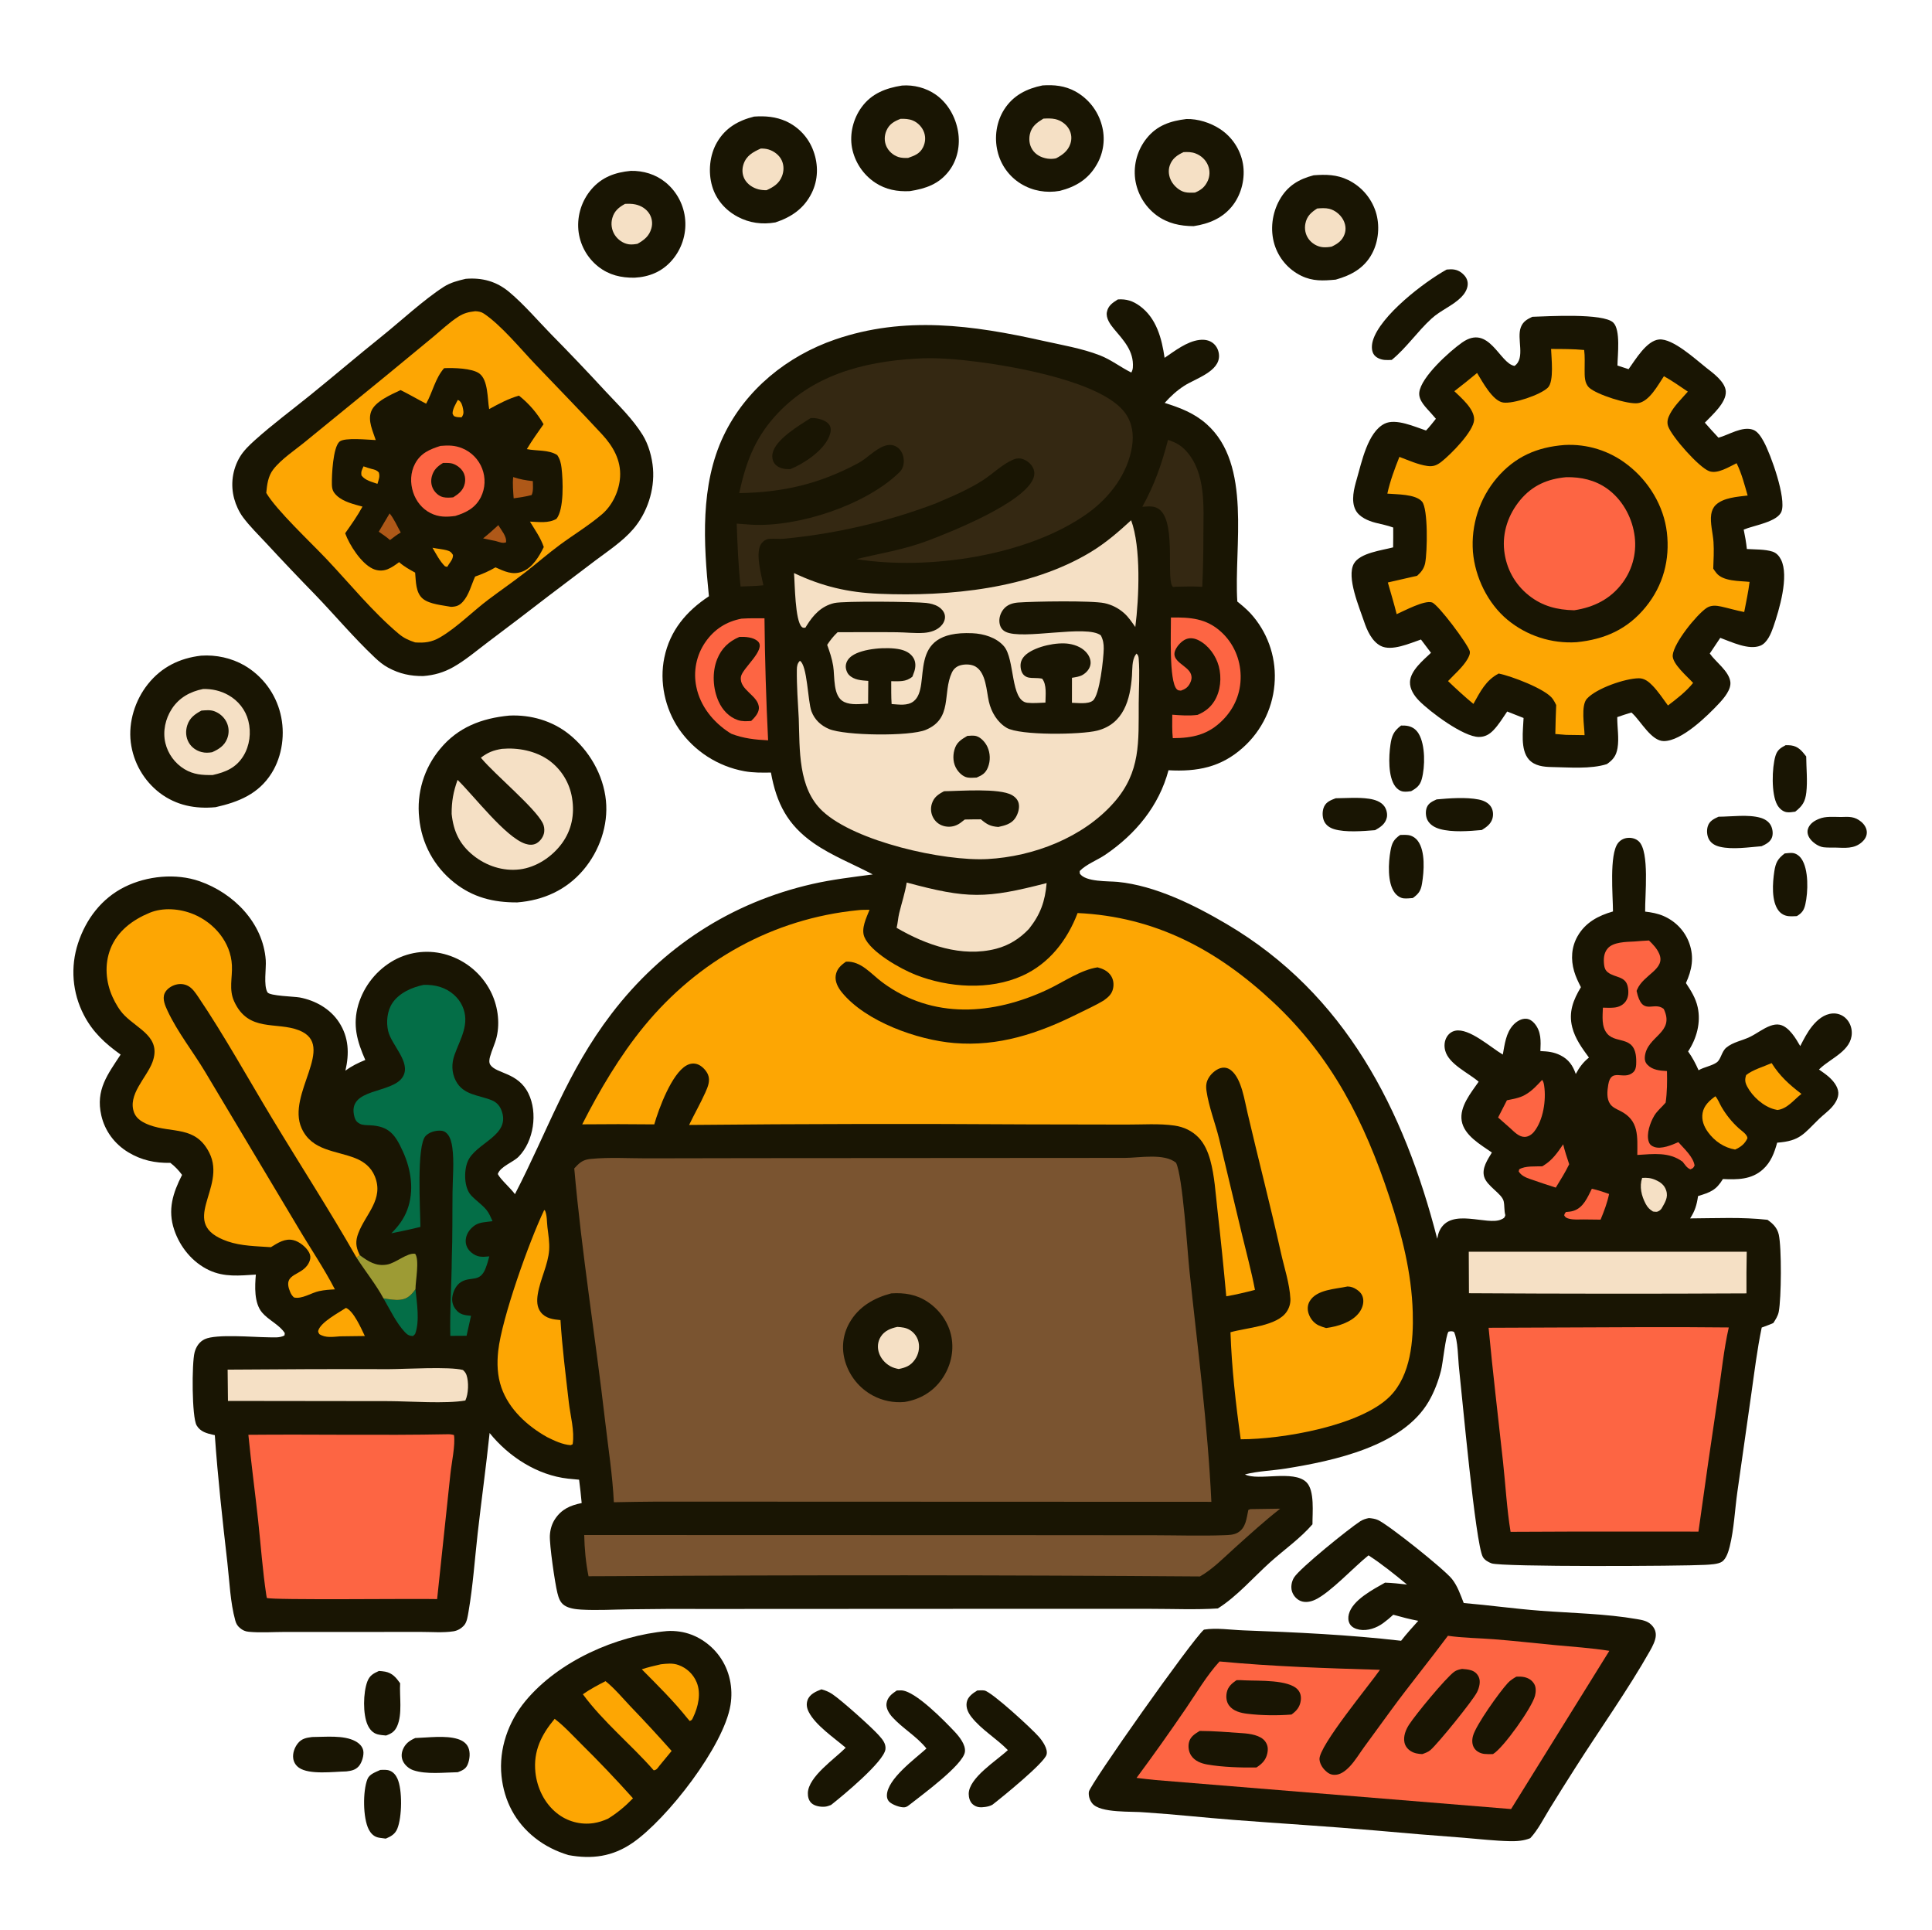 <?xml version="1.0" encoding="UTF-8"?> <svg xmlns="http://www.w3.org/2000/svg" width="839" height="838" viewBox="0 0 839 838" fill="none"><path d="M799.464 354.736C802.939 354.625 805.378 354.415 808.245 356.803C809.653 357.975 810.746 359.68 810.695 361.571C810.651 363.205 809.752 364.604 808.56 365.653C805.128 368.673 801.17 368.119 796.93 368.013C795.301 368.002 793.594 368.063 791.974 367.883C789.852 367.646 787.448 366.013 786.153 364.337C785.233 363.147 784.663 361.601 785.077 360.098C785.655 358.003 787.428 356.648 789.321 355.808C789.523 355.718 789.728 355.637 789.931 355.55C792.79 354.326 796.398 354.729 799.464 354.736Z" fill="#191503"></path><path d="M746.296 354.612C751.94 354.601 759.12 353.517 764.519 355.071C766.384 355.608 768.17 356.7 769.061 358.483C769.839 360.039 770.114 362.29 769.378 363.908C768.535 365.759 766.733 366.613 764.995 367.423C759.407 367.863 752.421 368.963 746.936 367.676C744.985 367.218 743.204 366.299 742.176 364.511C741.237 362.877 741.077 360.499 741.645 358.717C742.367 356.452 744.283 355.539 746.296 354.612Z" fill="#191503"></path><path d="M775.039 370.559C776.109 370.452 777.224 370.294 778.3 370.356C779.916 370.45 781.365 371.539 782.268 372.823C785.52 377.444 785.219 387.355 783.982 392.709C783.403 395.212 782.515 396.459 780.305 397.772C779.133 397.826 777.927 397.896 776.757 397.792C776.548 397.775 776.341 397.747 776.136 397.708C775.931 397.67 775.728 397.621 775.527 397.562C775.326 397.503 775.129 397.434 774.935 397.355C774.742 397.276 774.553 397.187 774.368 397.089C774.183 396.99 774.004 396.883 773.831 396.766C773.657 396.649 773.49 396.524 773.329 396.391C773.168 396.258 773.015 396.116 772.868 395.967C772.721 395.818 772.583 395.661 772.452 395.498C769.154 391.399 769.771 383.256 770.526 378.325C771.103 374.563 772.007 372.847 775.039 370.559Z" fill="#191503"></path><path d="M580.033 346.602C584.719 346.552 589.832 346.123 594.464 346.8C596.974 347.167 599.817 348.033 601.295 350.265C602.166 351.581 602.609 353.551 602.217 355.102C601.53 357.818 599.469 359.168 597.153 360.457C592.068 360.865 584.199 361.527 579.314 359.999C577.456 359.418 575.84 358.351 575.008 356.537C574.159 354.687 574.155 352 575.043 350.161C576.054 348.066 578.009 347.396 580.033 346.602Z" fill="#191503"></path><path d="M608.038 362.533C609.189 362.496 610.392 362.443 611.535 362.585C613.177 362.788 614.762 363.822 615.732 365.14C619.052 369.65 618.412 378.323 617.538 383.611C617.019 386.756 616.105 388.066 613.537 389.925C612.276 390.025 610.948 390.172 609.686 390.073C608.106 389.948 606.646 388.895 605.706 387.666C602.404 383.352 602.913 374.503 603.844 369.393C604.463 365.99 605.205 364.527 608.038 362.533Z" fill="#191503"></path><path d="M623.879 347.096C629.418 346.589 636.669 346.052 642.11 347.135C644.262 347.564 646.436 348.505 647.589 350.478C648.417 351.893 648.561 353.755 648.135 355.323C647.471 357.762 645.536 359.12 643.504 360.386C638.043 360.883 630.648 361.469 625.303 359.955C623.095 359.33 620.946 358.136 619.874 356.022C619.091 354.481 618.98 352.127 619.634 350.528C620.413 348.623 622.146 347.905 623.879 347.096Z" fill="#191503"></path><path d="M608.439 315.025C609.541 315.009 610.573 315.01 611.652 315.27C613.64 315.748 615.078 316.882 616.116 318.635C618.998 323.502 618.899 332.869 617.424 338.262C616.665 341.036 615.233 342.171 612.796 343.529C611.726 343.684 610.491 343.827 609.415 343.692C608.008 343.514 606.756 342.594 605.924 341.483C602.728 337.217 603.081 328.413 603.818 323.353C604.397 319.381 605.213 317.471 608.439 315.025Z" fill="#191503"></path><path d="M775.463 323.55C776.23 323.555 776.999 323.546 777.762 323.644C780.935 324.05 782.504 326.053 784.371 328.438C784.412 333.508 784.998 339.068 784.421 344.07C783.957 348.087 782.737 349.975 779.596 352.424C778.345 352.577 776.884 352.874 775.642 352.6C773.973 352.232 772.633 350.932 771.809 349.49C769.143 344.824 769.483 333.392 771.001 328.27C771.773 325.663 773.173 324.757 775.463 323.55Z" fill="#191503"></path><path d="M164.549 725.523C165.464 725.586 166.397 725.648 167.299 725.826C170.401 726.44 172.013 728.396 173.764 730.854C173.429 736.566 174.821 744.196 172.471 749.474C171.423 751.828 170.003 752.721 167.641 753.551C166.417 753.443 165.135 753.338 163.945 753.025C161.887 752.484 160.538 750.876 159.675 749.015C157.52 744.368 157.701 734.886 159.532 730.084C160.52 727.494 162.11 726.613 164.549 725.523Z" fill="#191503"></path><path d="M180.331 754.641C185.894 754.472 193.444 753.408 198.742 755.05C200.691 755.654 202.43 756.718 203.317 758.623C204.352 760.844 203.998 763.968 203.073 766.17C202.24 768.15 200.668 768.765 198.806 769.484C192.9 769.582 185.115 770.529 179.516 768.631C177.62 767.988 175.808 766.463 174.967 764.63C174.245 763.056 174.286 761.32 174.917 759.724C175.968 757.07 177.811 755.763 180.331 754.641Z" fill="#191503"></path><path d="M165.146 768.499C166.468 768.44 167.949 768.322 169.212 768.797C170.787 769.389 171.874 770.709 172.559 772.194C174.815 777.08 174.607 789.021 172.525 794.051C171.553 796.398 169.783 797.354 167.553 798.311C167.405 798.296 167.257 798.282 167.11 798.264L166.374 798.165C165.516 798.054 164.62 797.972 163.79 797.715C162.11 797.196 160.916 795.854 160.136 794.338C157.574 789.354 157.511 777.677 159.562 772.488C160.436 770.277 163.138 769.435 165.146 768.499Z" fill="#191503"></path><path d="M135.541 754.201C141.244 754.193 149.224 753.27 154.311 756.008C155.907 756.866 157.368 758.211 157.747 760.064C158.161 762.086 157.142 765.412 155.778 766.916C154.28 768.566 152.552 768.865 150.432 769.135C144.931 769.233 134.343 770.697 129.828 767.529C128.434 766.551 127.548 765.123 127.329 763.43C127.043 761.205 127.91 758.794 129.266 757.045C130.922 754.91 132.986 754.512 135.541 754.201Z" fill="#191503"></path><path d="M628.242 117.037C628.835 116.984 629.413 116.937 630.008 116.931C632.398 116.909 634.204 117.72 635.834 119.484C636.924 120.663 637.503 122.112 637.359 123.739C637.181 125.755 635.946 127.664 634.544 129.061C630.839 132.755 625.612 134.737 621.695 138.305C615.559 143.892 610.741 151.084 604.387 156.269C603.36 156.315 602.301 156.376 601.276 156.281C599.496 156.116 597.407 155.303 596.468 153.689C595.498 152.023 595.662 149.702 596.179 147.924C599.336 137.08 618.528 122.387 628.242 117.037Z" fill="#191503"></path><path d="M389.439 734.001C390.067 733.964 390.695 733.947 391.324 733.949C397.384 733.999 410.329 747.405 414.456 751.762C416.448 753.866 419.435 757.473 419.03 760.637C418.309 766.282 400.285 779.415 395.261 783.398C394.6 783.907 393.826 784.572 392.967 784.704C391.183 784.98 387.332 783.579 386.081 782.213C385.388 781.457 385.122 780.499 385.147 779.494C385.323 772.371 397.465 763.615 402.32 759.195C398.019 753.818 392.05 750.549 387.516 745.566C386.151 744.066 384.649 741.711 384.984 739.564C385.409 736.839 387.292 735.464 389.439 734.001Z" fill="#191503"></path><path d="M424.378 734.006C425.366 733.962 426.528 733.843 427.501 734.01C430.71 734.564 448.455 750.937 451.253 754.226C452.732 755.964 455.164 759.377 454.478 761.854C453.459 765.527 435.044 780.461 430.99 783.59C430.016 784.145 428.942 784.408 427.839 784.569C425.764 784.87 424.091 784.824 422.417 783.402C421.19 782.361 420.68 780.471 420.679 778.925C420.673 771.914 432.808 764.467 437.673 759.882C432.784 754.845 426.194 751.032 421.89 745.539C420.482 743.743 419.422 741.591 419.793 739.255C420.192 736.743 422.392 735.238 424.378 734.006Z" fill="#191503"></path><path d="M356.719 733.497C358.404 733.938 359.948 734.574 361.404 735.542C365.329 738.15 378.483 749.896 381.678 753.495C383.203 755.212 384.798 757.037 384.521 759.485C383.905 764.926 365.807 779.833 360.886 783.709C360.05 784.024 359.16 784.372 358.26 784.451C356.374 784.616 353.726 784.227 352.325 782.851C351.176 781.722 350.782 780.078 350.825 778.517C351.019 771.409 362.477 763.7 367.259 758.854C362.336 754.625 354.229 749.193 351.25 743.395C350.397 741.736 350.047 740.031 350.674 738.223C351.591 735.58 354.336 734.422 356.719 733.497Z" fill="#191503"></path><path d="M570.47 76.107C575.767 75.705 580.486 75.751 585.406 78.128C585.758 78.299 586.106 78.478 586.449 78.666C586.792 78.854 587.13 79.051 587.463 79.256C587.796 79.461 588.124 79.674 588.446 79.896C588.769 80.117 589.085 80.347 589.396 80.584C589.707 80.822 590.011 81.067 590.31 81.32C590.609 81.573 590.901 81.833 591.186 82.1C591.471 82.367 591.75 82.642 592.022 82.924C592.293 83.205 592.558 83.493 592.815 83.788C593.072 84.083 593.322 84.384 593.564 84.691C593.806 84.998 594.04 85.312 594.266 85.631C594.493 85.95 594.711 86.274 594.921 86.604C595.131 86.935 595.332 87.27 595.525 87.61C595.718 87.95 595.903 88.295 596.079 88.644C596.255 88.994 596.422 89.348 596.58 89.705C596.738 90.063 596.887 90.425 597.026 90.79C597.166 91.155 597.297 91.524 597.418 91.896C599.31 97.772 598.732 104.712 595.805 110.16C592.399 116.498 586.714 119.543 580.051 121.415C574.669 121.911 570.119 122.195 565.063 119.733C564.719 119.565 564.38 119.388 564.045 119.203C563.71 119.018 563.381 118.825 563.056 118.623C562.731 118.42 562.411 118.21 562.097 117.992C561.783 117.773 561.475 117.547 561.172 117.313C560.869 117.079 560.573 116.837 560.283 116.588C559.993 116.339 559.709 116.082 559.432 115.818C559.155 115.554 558.885 115.283 558.622 115.005C558.359 114.728 558.103 114.444 557.854 114.153C557.605 113.862 557.364 113.565 557.131 113.262C556.898 112.959 556.672 112.65 556.454 112.335C556.237 112.02 556.027 111.7 555.826 111.375C555.625 111.05 555.432 110.719 555.247 110.384C555.062 110.049 554.887 109.71 554.72 109.365C554.553 109.021 554.394 108.673 554.245 108.32C554.096 107.968 553.956 107.612 553.825 107.253C553.694 106.894 553.573 106.531 553.46 106.165C551.499 99.747 552.413 92.574 555.692 86.748C559.084 80.72 563.979 77.795 570.47 76.107Z" fill="#191503"></path><path d="M571.994 90.529C573.644 90.381 575.583 90.259 577.206 90.644C579.669 91.228 582.014 93.111 583.236 95.313C584.333 97.289 584.67 99.536 583.897 101.691C582.883 104.517 580.882 105.843 578.289 107.092C577.073 107.318 575.729 107.438 574.493 107.334C572.051 107.127 569.665 105.698 568.251 103.712C566.891 101.801 566.435 99.429 566.869 97.136C567.48 93.908 569.336 92.233 571.994 90.529Z" fill="#F5E0C5"></path><path d="M391.696 37.146C396.804 36.745 402.199 38.153 406.393 41.107C411.632 44.797 414.969 50.777 416.039 57.034C417.054 62.968 415.84 69.323 412.168 74.166C407.775 79.96 401.99 81.913 395.113 82.989C389.691 83.269 384.655 82.341 380.052 79.307C379.728 79.091 379.41 78.867 379.097 78.635C378.784 78.403 378.477 78.164 378.176 77.917C377.875 77.67 377.58 77.415 377.292 77.153C377.003 76.892 376.722 76.623 376.447 76.347C376.172 76.071 375.904 75.789 375.643 75.5C375.382 75.211 375.128 74.915 374.882 74.614C374.635 74.313 374.397 74.005 374.166 73.691C373.935 73.378 373.711 73.058 373.496 72.734C373.281 72.409 373.074 72.08 372.875 71.745C372.676 71.41 372.486 71.071 372.303 70.727C372.121 70.382 371.948 70.034 371.783 69.681C371.618 69.328 371.463 68.972 371.316 68.611C371.169 68.25 371.031 67.886 370.902 67.519C370.773 67.151 370.653 66.78 370.542 66.407C370.431 66.034 370.33 65.658 370.238 65.279C370.147 64.901 370.064 64.521 369.991 64.138C368.888 58.05 370.55 51.472 374.197 46.497C378.545 40.565 384.7 38.249 391.696 37.146Z" fill="#191503"></path><path d="M391.088 51.594C392.847 51.531 394.709 51.633 396.359 52.303C398.629 53.225 400.515 55.217 401.314 57.532C402.051 59.665 401.852 61.935 400.852 63.95C399.452 66.772 397.189 67.554 394.375 68.563C393.017 68.63 391.468 68.607 390.168 68.181C387.85 67.42 385.87 65.683 384.888 63.443C383.958 61.322 384.017 58.872 384.929 56.755C386.177 53.859 388.269 52.692 391.088 51.594Z" fill="#F5E0C5"></path><path d="M327.483 50.619C332.307 50.276 336.955 50.656 341.418 52.686C341.759 52.843 342.095 53.008 342.428 53.181C342.76 53.354 343.088 53.535 343.411 53.725C343.734 53.914 344.053 54.112 344.367 54.317C344.68 54.522 344.988 54.736 345.291 54.957C345.594 55.178 345.892 55.406 346.183 55.641C346.475 55.876 346.761 56.119 347.04 56.369C347.319 56.619 347.592 56.876 347.859 57.139C348.126 57.402 348.386 57.672 348.639 57.949C348.892 58.225 349.138 58.507 349.377 58.796C349.616 59.085 349.848 59.379 350.073 59.68C350.298 59.98 350.515 60.285 350.724 60.596C350.933 60.907 351.135 61.223 351.328 61.544C351.521 61.865 351.707 62.191 351.884 62.521C352.061 62.852 352.23 63.186 352.391 63.525C352.552 63.864 352.704 64.206 352.847 64.552C352.991 64.899 353.126 65.248 353.252 65.601C355.454 71.596 355.321 78.124 352.462 83.872C349.126 90.581 343.632 94.288 336.719 96.574C330.996 97.578 325.42 96.835 320.27 94.076C315.01 91.258 310.982 86.671 309.28 80.911C307.449 74.713 308.132 67.346 311.407 61.738C315.069 55.468 320.651 52.32 327.483 50.619Z" fill="#191503"></path><path d="M330.329 64.512C331.457 64.465 332.665 64.566 333.751 64.898C336.136 65.626 338.409 67.324 339.474 69.613C340.49 71.798 340.456 74.255 339.598 76.486C338.36 79.707 335.901 81.221 332.894 82.584C331.704 82.601 330.576 82.508 329.42 82.22C326.969 81.608 324.558 80.029 323.345 77.771C322.257 75.746 322.168 73.401 322.902 71.244C324.156 67.559 326.971 66.042 330.329 64.512Z" fill="#F5E0C5"></path><path d="M452.73 37.088C457.761 36.738 462.406 37.225 466.916 39.646C467.266 39.837 467.611 40.037 467.951 40.246C468.29 40.455 468.625 40.672 468.954 40.898C469.283 41.123 469.606 41.357 469.923 41.599C470.24 41.84 470.551 42.09 470.855 42.348C471.16 42.605 471.458 42.87 471.749 43.142C472.04 43.415 472.325 43.694 472.602 43.981C472.879 44.268 473.149 44.561 473.412 44.861C473.674 45.162 473.929 45.468 474.176 45.781C474.423 46.094 474.662 46.414 474.893 46.739C475.124 47.064 475.347 47.394 475.561 47.731C475.776 48.067 475.982 48.408 476.179 48.755C476.376 49.102 476.564 49.453 476.744 49.809C476.923 50.166 477.094 50.526 477.255 50.891C477.416 51.256 477.569 51.624 477.712 51.996C477.855 52.369 477.988 52.744 478.112 53.123C478.236 53.502 478.35 53.884 478.455 54.269C478.556 54.627 478.648 54.988 478.731 55.351C478.814 55.714 478.888 56.078 478.953 56.445C479.017 56.812 479.072 57.18 479.118 57.549C479.165 57.918 479.202 58.289 479.229 58.66C479.256 59.031 479.274 59.402 479.283 59.775C479.292 60.147 479.291 60.519 479.281 60.891C479.271 61.263 479.252 61.635 479.223 62.006C479.194 62.377 479.156 62.747 479.109 63.116C479.062 63.485 479.005 63.853 478.939 64.22C478.873 64.586 478.798 64.95 478.714 65.313C478.629 65.676 478.536 66.036 478.434 66.394C478.331 66.751 478.22 67.106 478.1 67.459C477.98 67.811 477.851 68.16 477.713 68.506C477.575 68.852 477.429 69.194 477.274 69.532C477.119 69.871 476.955 70.205 476.783 70.535C476.611 70.865 476.431 71.191 476.243 71.512C472.589 77.855 467.145 81.107 460.245 82.872C454.387 83.914 448.463 82.918 443.355 79.797C443.038 79.602 442.727 79.4 442.42 79.191C442.113 78.981 441.811 78.764 441.515 78.539C441.219 78.314 440.929 78.082 440.644 77.843C440.359 77.604 440.081 77.358 439.809 77.105C439.536 76.852 439.27 76.593 439.011 76.327C438.752 76.061 438.499 75.789 438.253 75.51C438.006 75.231 437.767 74.947 437.536 74.656C437.304 74.366 437.079 74.07 436.862 73.769C436.645 73.467 436.435 73.16 436.232 72.848C436.03 72.537 435.836 72.22 435.649 71.898C435.463 71.577 435.285 71.251 435.114 70.92C434.944 70.59 434.782 70.256 434.628 69.917C434.474 69.579 434.329 69.237 434.192 68.891C434.055 68.546 433.927 68.197 433.808 67.845C433.688 67.493 433.577 67.138 433.475 66.781C433.373 66.424 433.28 66.064 433.196 65.702C431.713 59.552 432.701 52.797 436.133 47.454C440.024 41.397 445.887 38.475 452.73 37.088Z" fill="#191503"></path><path d="M453.108 51.505C454.797 51.415 456.584 51.345 458.246 51.714C460.668 52.252 463.062 53.922 464.262 56.115C465.332 58.069 465.538 60.273 464.838 62.386C463.789 65.55 461.419 67.272 458.585 68.753C457.959 68.885 457.327 68.96 456.688 68.977C456.049 68.994 455.413 68.954 454.781 68.856C452.169 68.435 449.748 67.202 448.297 64.932C447.017 62.93 446.728 60.512 447.25 58.219C448.024 54.821 450.296 53.245 453.108 51.505Z" fill="#F5E0C5"></path><path d="M273.918 74.188C279.336 74.07 284.703 75.679 288.941 79.109C289.249 79.359 289.55 79.616 289.845 79.881C290.14 80.146 290.429 80.419 290.71 80.698C290.991 80.978 291.264 81.265 291.531 81.558C291.798 81.851 292.057 82.151 292.308 82.458C292.56 82.765 292.804 83.077 293.039 83.396C293.274 83.715 293.502 84.04 293.721 84.37C293.94 84.701 294.151 85.037 294.353 85.378C294.555 85.719 294.748 86.065 294.933 86.416C295.118 86.767 295.293 87.122 295.46 87.482C295.627 87.842 295.784 88.206 295.932 88.573C296.081 88.941 296.22 89.312 296.349 89.687C296.478 90.062 296.598 90.44 296.708 90.821C296.819 91.202 296.919 91.585 297.01 91.971C297.101 92.357 297.182 92.745 297.253 93.135C297.324 93.525 297.386 93.917 297.437 94.31C297.488 94.703 297.53 95.098 297.561 95.493C297.592 95.887 297.614 96.281 297.625 96.676C297.636 97.071 297.638 97.465 297.63 97.86C297.622 98.255 297.604 98.649 297.577 99.043C297.549 99.437 297.512 99.83 297.465 100.222C297.418 100.614 297.361 101.005 297.295 101.394C297.228 101.783 297.152 102.171 297.067 102.557C296.981 102.942 296.886 103.325 296.782 103.706C296.677 104.087 296.563 104.465 296.44 104.84C296.317 105.215 296.184 105.587 296.042 105.956C295.901 106.325 295.75 106.69 295.59 107.051C295.431 107.412 295.262 107.769 295.085 108.122C294.907 108.475 294.721 108.823 294.526 109.166C294.331 109.51 294.128 109.849 293.917 110.182C293.706 110.515 293.486 110.843 293.258 111.166C293.031 111.489 292.795 111.806 292.552 112.117C292.309 112.428 292.058 112.732 291.799 113.031C287.519 117.965 281.957 120.235 275.544 120.577C269.71 120.644 264.54 119.459 259.853 115.799C259.546 115.557 259.245 115.307 258.95 115.05C258.655 114.793 258.367 114.528 258.086 114.256C257.805 113.984 257.531 113.705 257.264 113.42C256.997 113.134 256.738 112.841 256.485 112.542C256.233 112.243 255.989 111.938 255.753 111.626C255.516 111.315 255.288 110.997 255.067 110.674C254.847 110.351 254.635 110.022 254.431 109.688C254.228 109.355 254.033 109.016 253.846 108.672C253.66 108.328 253.483 107.979 253.314 107.626C253.145 107.273 252.986 106.916 252.835 106.555C252.684 106.194 252.543 105.83 252.412 105.461C252.28 105.093 252.157 104.722 252.044 104.347C251.931 103.973 251.828 103.596 251.734 103.216C251.64 102.836 251.556 102.454 251.482 102.07C251.407 101.686 251.343 101.3 251.288 100.913C251.233 100.526 251.189 100.137 251.154 99.748C251.121 99.355 251.098 98.961 251.085 98.567C251.072 98.173 251.068 97.779 251.074 97.384C251.08 96.99 251.096 96.596 251.122 96.202C251.147 95.809 251.183 95.416 251.228 95.024C251.273 94.632 251.327 94.241 251.392 93.852C251.457 93.463 251.531 93.076 251.614 92.69C251.697 92.305 251.79 91.922 251.893 91.541C251.996 91.16 252.107 90.781 252.228 90.406C252.349 90.031 252.48 89.659 252.62 89.29C252.759 88.921 252.908 88.556 253.065 88.194C253.223 87.833 253.39 87.475 253.565 87.122C253.74 86.769 253.924 86.42 254.117 86.076C254.309 85.731 254.51 85.392 254.719 85.058C254.929 84.723 255.147 84.394 255.372 84.071C255.597 83.748 255.831 83.43 256.072 83.118C256.313 82.806 256.562 82.5 256.819 82.2C261.39 76.879 267.146 74.829 273.918 74.188Z" fill="#191503"></path><path d="M271.441 88.517C272.905 88.454 274.42 88.44 275.861 88.745C278.375 89.277 280.722 90.68 282.062 92.919C282.2 93.15 282.326 93.388 282.439 93.633C282.553 93.878 282.654 94.127 282.742 94.382C282.83 94.637 282.905 94.895 282.967 95.157C283.029 95.42 283.077 95.685 283.112 95.952C283.147 96.219 283.168 96.488 283.175 96.757C283.182 97.026 283.176 97.295 283.156 97.564C283.135 97.833 283.101 98.1 283.054 98.365C283.007 98.63 282.946 98.893 282.872 99.152C281.922 102.542 279.759 104.2 276.826 105.867C275.563 106.075 274.349 106.256 273.069 106.076C270.606 105.729 268.299 104.063 266.967 102.001C266.795 101.731 266.638 101.453 266.496 101.167C266.354 100.88 266.228 100.587 266.117 100.287C266.006 99.987 265.911 99.682 265.832 99.372C265.754 99.062 265.692 98.749 265.647 98.432C265.602 98.115 265.573 97.797 265.562 97.478C265.551 97.158 265.556 96.839 265.579 96.52C265.602 96.201 265.641 95.884 265.697 95.569C265.754 95.254 265.827 94.943 265.916 94.636C266.774 91.599 268.769 89.971 271.441 88.517Z" fill="#F5E0C5"></path><path d="M515.2 51.68C520.171 51.542 525.666 53.29 529.779 55.993C530.104 56.206 530.424 56.426 530.738 56.655C531.052 56.884 531.36 57.12 531.661 57.365C531.963 57.609 532.258 57.861 532.547 58.121C532.836 58.38 533.119 58.647 533.394 58.921C533.669 59.195 533.937 59.476 534.198 59.763C534.459 60.051 534.713 60.345 534.959 60.646C535.205 60.947 535.443 61.253 535.673 61.566C535.903 61.879 536.125 62.197 536.339 62.521C536.554 62.846 536.759 63.175 536.956 63.51C537.153 63.845 537.342 64.184 537.522 64.528C537.702 64.872 537.873 65.221 538.035 65.574C538.197 65.927 538.35 66.284 538.493 66.645C538.637 67.006 538.772 67.37 538.897 67.737C539.022 68.105 539.138 68.476 539.244 68.849C539.351 69.223 539.447 69.599 539.534 69.977C539.621 70.356 539.699 70.736 539.766 71.119C540.814 77.223 539.224 84.003 535.5 88.965C531.262 94.611 525.126 97.176 518.346 98.196C512.466 98.157 507.081 97.02 502.24 93.469C501.927 93.236 501.62 92.995 501.319 92.746C501.018 92.497 500.724 92.241 500.435 91.978C500.147 91.715 499.865 91.445 499.59 91.168C499.315 90.891 499.048 90.607 498.787 90.316C498.526 90.025 498.273 89.729 498.026 89.426C497.78 89.123 497.542 88.814 497.311 88.499C497.08 88.184 496.858 87.864 496.643 87.538C496.428 87.212 496.221 86.881 496.023 86.545C495.824 86.208 495.634 85.867 495.453 85.522C495.271 85.177 495.098 84.827 494.934 84.472C494.77 84.118 494.615 83.76 494.468 83.398C494.321 83.037 494.184 82.672 494.056 82.303C493.927 81.934 493.808 81.563 493.698 81.188C493.588 80.813 493.487 80.436 493.396 80.056C493.305 79.677 493.224 79.295 493.151 78.912C493.079 78.528 493.016 78.143 492.963 77.756C492.913 77.363 492.873 76.97 492.842 76.576C492.811 76.181 492.791 75.786 492.781 75.391C492.77 74.996 492.77 74.6 492.779 74.205C492.788 73.81 492.808 73.415 492.837 73.02C492.867 72.625 492.907 72.232 492.956 71.84C493.005 71.447 493.064 71.056 493.133 70.667C493.202 70.278 493.281 69.89 493.37 69.504C493.458 69.119 493.556 68.736 493.664 68.355C493.772 67.975 493.89 67.598 494.017 67.223C494.144 66.848 494.28 66.477 494.426 66.109C494.572 65.742 494.727 65.378 494.891 65.018C495.055 64.658 495.228 64.302 495.41 63.951C495.592 63.6 495.783 63.254 495.983 62.912C496.182 62.571 496.39 62.235 496.607 61.904C496.824 61.573 497.048 61.247 497.281 60.928C497.514 60.608 497.755 60.294 498.004 59.987C502.517 54.39 508.361 52.512 515.2 51.68Z" fill="#191503"></path><path d="M513.98 66.053C515.749 65.959 517.497 65.973 519.176 66.62C521.619 67.56 523.637 69.395 524.616 71.85C524.723 72.115 524.816 72.385 524.895 72.66C524.975 72.935 525.041 73.213 525.092 73.494C525.144 73.775 525.181 74.058 525.204 74.343C525.227 74.628 525.236 74.914 525.231 75.199C525.225 75.485 525.205 75.77 525.171 76.054C525.136 76.338 525.088 76.619 525.025 76.898C524.962 77.177 524.886 77.453 524.796 77.724C524.706 77.995 524.602 78.261 524.485 78.522C523.276 81.189 521.555 82.55 518.899 83.635C517.468 83.682 515.892 83.749 514.492 83.41C512.096 82.829 509.751 80.682 508.619 78.541C507.55 76.52 507.227 74.057 507.977 71.872C509.007 68.872 511.212 67.326 513.98 66.053Z" fill="#F5E0C5"></path><path d="M87.323 284.685C93.793 284.224 100.59 285.704 106.206 288.963C106.687 289.245 107.161 289.539 107.628 289.845C108.095 290.151 108.554 290.468 109.005 290.797C109.456 291.126 109.898 291.466 110.332 291.817C110.766 292.168 111.191 292.529 111.606 292.902C112.022 293.274 112.428 293.656 112.825 294.049C113.222 294.442 113.608 294.844 113.984 295.255C114.361 295.667 114.727 296.088 115.082 296.518C115.437 296.949 115.782 297.388 116.116 297.835C116.449 298.282 116.771 298.738 117.082 299.201C117.393 299.665 117.692 300.136 117.979 300.615C118.266 301.093 118.54 301.578 118.803 302.071C119.066 302.563 119.317 303.061 119.554 303.566C119.792 304.071 120.017 304.582 120.23 305.098C120.442 305.614 120.641 306.135 120.827 306.661C121.014 307.187 121.187 307.717 121.346 308.252C121.506 308.787 121.652 309.325 121.785 309.867C123.91 318.395 122.649 328.205 117.954 335.695C112.28 344.748 103.619 348.23 93.617 350.474C84.81 351.303 76.579 349.719 69.41 344.311C68.979 343.982 68.557 343.642 68.144 343.291C67.73 342.94 67.325 342.58 66.929 342.209C66.533 341.838 66.147 341.458 65.77 341.068C65.393 340.678 65.025 340.279 64.668 339.871C64.311 339.463 63.965 339.047 63.628 338.622C63.291 338.197 62.965 337.763 62.65 337.322C62.335 336.881 62.031 336.432 61.738 335.975C61.445 335.519 61.164 335.056 60.894 334.585C60.624 334.114 60.366 333.638 60.119 333.155C59.873 332.672 59.639 332.183 59.417 331.688C59.195 331.193 58.985 330.693 58.788 330.188C58.591 329.683 58.406 329.173 58.234 328.659C58.062 328.144 57.903 327.626 57.756 327.104C57.61 326.582 57.477 326.057 57.356 325.528C57.236 324.999 57.129 324.468 57.035 323.933C56.941 323.399 56.86 322.863 56.793 322.325C55.694 313.464 58.677 304.021 64.209 297.075C70.127 289.644 77.986 285.765 87.323 284.685Z" fill="#191503"></path><path d="M88.159 299.161C92.024 299.055 95.774 299.902 99.153 301.798C103.463 304.215 106.629 308.192 107.852 312.995C109.14 318.052 108.448 323.763 105.699 328.23C102.525 333.384 98.005 335.237 92.387 336.509C87.896 336.589 84.055 336.355 80.081 333.944C79.567 333.631 79.07 333.294 78.589 332.932C78.108 332.57 77.647 332.185 77.204 331.778C76.761 331.371 76.339 330.942 75.939 330.493C75.538 330.044 75.161 329.577 74.807 329.09C74.452 328.604 74.123 328.102 73.818 327.583C73.513 327.064 73.235 326.531 72.983 325.985C72.731 325.438 72.506 324.881 72.309 324.312C72.112 323.744 71.943 323.167 71.803 322.582C70.619 317.552 71.821 312.05 74.632 307.758C77.808 302.908 82.575 300.288 88.159 299.161Z" fill="#F5E0C5"></path><path d="M87.483 308.533C89.304 308.402 91.237 308.159 92.995 308.783C95.433 309.648 97.548 311.557 98.568 313.945C99.517 316.171 99.511 318.61 98.596 320.844C97.356 323.873 94.982 325.321 92.119 326.615C90.499 326.871 89.122 326.943 87.514 326.529C85.233 325.942 83.207 324.522 82.015 322.475C80.672 320.168 80.515 317.458 81.318 314.942C82.357 311.686 84.588 310.085 87.483 308.533Z" fill="#191503"></path><path d="M221.149 310.703C230.461 310.255 239.824 312.95 247.132 318.804C255.879 325.811 262.03 336.434 263.138 347.639C264.2 358.372 260.331 369.409 253.434 377.607C246.004 386.44 235.977 390.918 224.624 391.818C214.352 391.887 205.321 389.663 197.172 383.14C196.638 382.717 196.115 382.28 195.603 381.83C195.091 381.38 194.591 380.917 194.102 380.442C193.614 379.967 193.138 379.479 192.674 378.98C192.21 378.481 191.759 377.97 191.321 377.448C190.883 376.926 190.459 376.393 190.048 375.849C189.637 375.306 189.24 374.752 188.857 374.188C188.474 373.625 188.105 373.052 187.751 372.469C187.397 371.887 187.058 371.296 186.734 370.696C186.41 370.097 186.101 369.489 185.808 368.874C185.515 368.259 185.237 367.637 184.975 367.008C184.713 366.379 184.467 365.743 184.238 365.101C184.008 364.46 183.795 363.813 183.598 363.16C183.401 362.507 183.22 361.85 183.057 361.189C182.893 360.527 182.746 359.862 182.617 359.193C182.487 358.524 182.374 357.852 182.278 357.177C182.182 356.502 182.103 355.826 182.041 355.147C181.968 354.482 181.912 353.815 181.873 353.147C181.834 352.479 181.811 351.81 181.806 351.141C181.8 350.472 181.811 349.804 181.839 349.135C181.868 348.466 181.913 347.799 181.974 347.132C182.035 346.466 182.114 345.802 182.209 345.139C182.304 344.477 182.415 343.817 182.543 343.16C182.672 342.503 182.816 341.85 182.977 341.201C183.138 340.552 183.316 339.907 183.509 339.266C183.702 338.625 183.912 337.99 184.137 337.359C184.362 336.729 184.603 336.105 184.86 335.487C185.117 334.869 185.389 334.258 185.676 333.654C185.963 333.049 186.266 332.453 186.583 331.864C186.9 331.275 187.232 330.694 187.579 330.122C187.926 329.549 188.287 328.986 188.662 328.431C189.037 327.877 189.425 327.333 189.828 326.798C190.23 326.263 190.645 325.739 191.074 325.225C198.842 315.768 209.206 311.841 221.149 310.703Z" fill="#191503"></path><path d="M217.939 325.15C224.927 324.525 232.562 325.993 238.351 330.097C238.685 330.338 239.013 330.588 239.335 330.846C239.657 331.103 239.972 331.369 240.281 331.642C240.59 331.915 240.891 332.196 241.186 332.484C241.481 332.773 241.769 333.068 242.049 333.37C242.33 333.673 242.602 333.982 242.867 334.297C243.132 334.613 243.39 334.935 243.639 335.264C243.888 335.593 244.128 335.927 244.361 336.267C244.594 336.608 244.818 336.954 245.034 337.305C245.249 337.656 245.456 338.013 245.654 338.375C245.852 338.736 246.041 339.102 246.221 339.473C246.401 339.844 246.572 340.22 246.733 340.599C246.895 340.978 247.047 341.361 247.189 341.748C247.332 342.135 247.465 342.526 247.588 342.919C247.711 343.312 247.825 343.709 247.929 344.108C248.032 344.507 248.126 344.908 248.21 345.312C248.294 345.715 248.368 346.121 248.432 346.528C249.595 353.559 248.262 360.41 244.016 366.2C239.729 372.047 232.886 376.61 225.634 377.491C218.47 378.362 211.169 375.953 205.577 371.464C199.529 366.61 196.924 360.93 196.134 353.389C196.096 347.962 196.886 343.73 198.705 338.621C205.905 345.637 219.482 363.47 228.099 366.357C229.715 366.899 231.553 367.023 233.074 366.116C234.764 365.109 236.114 363.149 236.334 361.187C236.477 359.909 236.273 358.504 235.681 357.357C232.215 350.636 215.305 336.627 209.259 329.501L208.832 328.99C211.845 326.686 214.203 325.766 217.939 325.15Z" fill="#F5E0C5"></path><path d="M289.611 708.205C291.423 708.053 293.45 708.184 295.256 708.45C302.104 709.457 308.412 713.568 312.442 719.142C316.863 725.257 318.428 732.889 317.23 740.3C314.346 758.148 289.753 789.789 274.71 800.159C266.03 806.143 257.076 807.335 246.892 805.474C241.6 803.869 236.75 801.489 232.394 798.058C223.808 791.294 218.918 781.981 217.785 771.143C216.552 759.356 220.732 747.52 228.242 738.491C242.54 721.3 267.481 710.179 289.611 708.205Z" fill="#191503"></path><path d="M286.962 722.625C289.601 722.327 292.091 722.028 294.646 722.94C295.089 723.098 295.522 723.279 295.945 723.482C296.368 723.685 296.78 723.91 297.18 724.156C297.579 724.403 297.965 724.67 298.337 724.957C298.709 725.244 299.065 725.549 299.404 725.873C299.744 726.198 300.066 726.539 300.37 726.897C300.674 727.255 300.958 727.628 301.223 728.016C301.488 728.404 301.731 728.805 301.954 729.219C302.177 729.632 302.377 730.056 302.555 730.491C304.541 735.338 303.189 741.082 301.009 745.661C300.566 746.593 300.522 746.895 299.517 747.236L298.567 746.145C292.493 738.531 285.549 731.709 278.704 724.799C281.418 723.892 284.176 723.266 286.962 722.625Z" fill="#FDA603"></path><path d="M262.966 729.95C266.845 733.047 270.31 737.217 273.723 740.831C279.834 747.183 285.814 753.655 291.663 760.247L286.502 766.51C285.655 767.523 285.259 768.544 283.884 768.667C274.018 757.383 262.053 747.756 253.115 735.638C256.267 733.438 259.543 731.691 262.966 729.95Z" fill="#FDA603"></path><path d="M240.857 746.31C244.892 749.352 248.63 753.461 252.21 757.021C260.012 764.719 267.57 772.649 274.885 780.812C271.577 784.237 268.131 787.125 264.083 789.639C262.044 790.579 259.999 791.242 257.772 791.588C257.421 791.64 257.069 791.683 256.716 791.716C256.363 791.749 256.01 791.774 255.655 791.79C255.301 791.805 254.947 791.812 254.592 791.809C254.237 791.806 253.883 791.794 253.529 791.773C253.175 791.752 252.822 791.721 252.469 791.682C252.117 791.643 251.766 791.595 251.416 791.538C251.066 791.481 250.718 791.414 250.371 791.339C250.024 791.264 249.68 791.18 249.338 791.087C248.995 790.994 248.656 790.892 248.319 790.782C247.982 790.671 247.648 790.552 247.317 790.425C246.986 790.298 246.659 790.162 246.335 790.017C246.011 789.872 245.691 789.72 245.375 789.559C245.059 789.398 244.747 789.229 244.44 789.052C244.133 788.875 243.83 788.691 243.532 788.498C243.234 788.306 242.941 788.106 242.654 787.898C242.367 787.691 242.085 787.476 241.808 787.254C236.418 782.961 233.214 776.28 232.506 769.492C231.545 760.269 235.148 753.15 240.857 746.31Z" fill="#FDA603"></path><path d="M202.231 121.065C209.354 120.476 215.597 122.139 221.145 126.799C227.593 132.215 233.329 138.97 239.216 145.011C247.296 153.208 255.238 161.537 263.043 169.997C268.623 175.978 274.783 181.901 279.098 188.884C281.665 193.038 283.185 198.576 283.575 203.434C284.32 212.719 281.07 222.681 274.988 229.731C270.337 235.123 264.004 239.252 258.346 243.514L237.963 258.951C229.299 265.64 220.59 272.269 211.835 278.839C207.002 282.487 202.12 286.666 196.848 289.64C192.677 291.994 188.57 293.163 183.797 293.54C178.25 293.592 173.54 292.567 168.648 289.943C166.349 288.71 164.57 287.204 162.684 285.425C153.711 276.957 145.647 267.372 137.099 258.465C129.826 251.01 122.652 243.459 115.579 235.814C112.207 232.182 108.484 228.563 105.529 224.592C103.848 222.333 102.456 219.322 101.722 216.618C101.617 216.238 101.522 215.855 101.436 215.47C101.351 215.085 101.275 214.698 101.208 214.309C101.142 213.92 101.086 213.53 101.039 213.138C100.993 212.747 100.957 212.354 100.93 211.961C100.903 211.567 100.887 211.173 100.88 210.779C100.873 210.384 100.876 209.99 100.889 209.596C100.902 209.201 100.925 208.808 100.958 208.415C100.991 208.022 101.034 207.63 101.087 207.239C101.14 206.848 101.202 206.459 101.275 206.071C101.347 205.683 101.429 205.297 101.521 204.914C101.613 204.531 101.715 204.15 101.826 203.771C101.937 203.392 102.057 203.017 102.187 202.645C102.317 202.272 102.456 201.903 102.605 201.538C102.754 201.173 102.912 200.811 103.079 200.454C103.246 200.097 103.421 199.744 103.606 199.395C103.791 199.046 103.984 198.703 104.186 198.364C105.878 195.575 108.341 193.228 110.756 191.061C118.367 184.23 126.712 178.051 134.665 171.616C145.034 163.226 155.17 154.564 165.577 146.213C173.87 139.558 184.032 130.113 192.723 124.533C195.621 122.673 198.926 121.846 202.231 121.065Z" fill="#191503"></path><path d="M206.405 135.128C207.801 135.204 208.997 135.389 210.171 136.182C217.712 141.277 225.925 151.304 232.355 158.06C242.033 168.23 251.907 178.277 261.437 188.58C266.217 193.748 269.724 199.792 269.284 207.097C268.922 213.103 265.986 219.403 261.393 223.319C255.628 228.235 248.982 232.226 242.89 236.741C237.969 240.388 233.341 244.42 228.515 248.19C223.177 252.358 217.588 256.215 212.169 260.278C205.23 265.481 198.536 272.399 191.076 276.752C187.479 278.852 184.33 279.225 180.282 278.928C177.478 278.02 175.338 277.037 173.078 275.133C161.705 265.552 151.932 253.449 141.723 242.663C134.756 235.303 120.064 221.553 115.626 214.025C115.959 210.456 116.395 206.776 118.651 203.847C122.142 199.314 128.313 195.287 132.73 191.636L167.835 163L187.888 146.465C191.444 143.526 195.032 140.094 198.894 137.584C201.353 135.985 203.51 135.437 206.405 135.128Z" fill="#FDA603"></path><path d="M192.854 159.862C196.775 159.676 205.024 159.834 208.176 162.182C212.03 165.053 211.636 173.135 212.427 177.625C216.64 175.312 220.727 173.121 225.365 171.78C226.442 172.633 227.477 173.535 228.468 174.486C229.459 175.437 230.403 176.434 231.3 177.475C232.196 178.516 233.041 179.598 233.834 180.72C234.627 181.842 235.365 182.999 236.048 184.191C233.53 187.741 231.024 191.263 228.79 195.003C233.044 195.874 238.212 195.181 241.981 197.572C243.163 199.289 243.604 201.05 243.854 203.112C244.503 208.45 245.017 221.138 241.646 225.288C238.135 227.294 234.04 226.619 230.142 226.48C232.311 230.072 234.803 233.514 236.142 237.519C234.159 241.59 231.257 246.46 226.841 248.174C222.533 249.846 219.08 248.061 215.17 246.349C212.255 248.05 209.508 249.231 206.326 250.342C204.678 253.926 203.693 258.308 200.984 261.289C199.465 262.962 198.096 263.415 195.883 263.49C192.218 262.786 186.617 262.368 183.707 260.028C180.441 257.401 180.648 252.416 180.278 248.626C177.799 247.256 175.443 245.983 173.323 244.078C171.793 245.228 170.098 246.447 168.315 247.158C168.055 247.261 167.79 247.349 167.521 247.424C167.252 247.499 166.979 247.56 166.703 247.607C166.428 247.654 166.15 247.686 165.871 247.705C165.592 247.723 165.312 247.727 165.033 247.716C164.754 247.705 164.476 247.68 164.199 247.641C163.922 247.601 163.648 247.547 163.377 247.479C163.106 247.412 162.839 247.33 162.576 247.234C162.313 247.139 162.055 247.03 161.804 246.908C156.8 244.523 151.761 236.671 149.896 231.545C152.546 227.763 155.217 224.038 157.416 219.967C153.767 218.976 149.049 217.873 146.253 215.201C144.679 213.697 144.188 212.56 144.131 210.379C144.029 206.433 144.589 194.203 147.451 191.746C149.663 189.846 159.934 190.976 163.17 191.073C161.932 187.184 159.645 182.728 161.186 178.657C162.852 174.254 169.939 171.302 173.951 169.377C177.701 171.208 181.341 173.361 185.057 175.28C187.895 170.246 188.976 164.289 192.854 159.862Z" fill="#191503"></path><path d="M198.801 173.648C198.954 173.713 199.121 173.752 199.26 173.844C200.407 174.602 200.834 176.191 201.077 177.483C201.377 179.084 201.387 179.938 200.44 181.21C199.443 181.165 198.504 181.187 197.554 180.851C196.879 180.612 196.845 180.173 196.526 179.578C196.531 177.536 197.902 175.451 198.801 173.648Z" fill="#FDA603"></path><path d="M216.424 228.003C217.671 230.236 220.162 232.885 219.737 235.501C218.145 235.987 217.031 235.391 215.445 234.962L209.802 233.763C212.099 231.927 214.26 229.992 216.424 228.003Z" fill="#AE5818"></path><path d="M187.808 237.837C189.902 238.263 192.11 238.415 194.169 238.977C195.563 239.358 195.964 239.773 196.716 240.967C196.739 242.645 195.825 243.682 194.918 245.001L194.222 246.124L193.231 245.884C190.946 243.606 189.447 240.597 187.808 237.837Z" fill="#FDA603"></path><path d="M157.871 202.482C159.001 202.88 160.121 203.284 161.284 203.576C162.658 203.922 163.478 204.044 164.503 205.126C165.105 206.879 164.419 208.386 163.909 210.08C161.457 209.207 158.593 208.61 156.98 206.444C156.701 204.667 157.162 204.1 157.871 202.482Z" fill="#FDA603"></path><path d="M169.195 222.931C171.081 225.166 172.564 228.628 174.025 231.197C172.364 232.175 170.889 233.306 169.371 234.489C167.855 233.149 166.136 232.027 164.486 230.859L169.195 222.931Z" fill="#AE5818"></path><path d="M222.854 207.141C225.758 208.113 228.352 208.582 231.392 208.89C231.41 210.846 231.695 213.134 230.877 214.943C228.3 215.64 225.706 215.995 223.07 216.37C222.849 213.29 222.539 210.224 222.854 207.141Z" fill="#AE5818"></path><path d="M191.3 193.602C194.703 193.323 197.491 193.302 200.739 194.639C201.23 194.839 201.71 195.064 202.178 195.313C202.646 195.562 203.1 195.835 203.54 196.13C203.98 196.426 204.404 196.743 204.812 197.082C205.219 197.421 205.609 197.78 205.98 198.159C206.351 198.538 206.701 198.934 207.032 199.349C207.363 199.764 207.671 200.194 207.957 200.641C208.244 201.087 208.507 201.547 208.746 202.02C208.985 202.493 209.2 202.977 209.39 203.472C209.581 203.965 209.746 204.467 209.885 204.978C210.024 205.488 210.136 206.004 210.222 206.526C210.308 207.048 210.367 207.573 210.398 208.101C210.429 208.629 210.434 209.157 210.411 209.686C210.388 210.215 210.338 210.74 210.261 211.263C210.184 211.786 210.08 212.304 209.949 212.817C209.818 213.33 209.662 213.834 209.479 214.331C209.296 214.828 209.089 215.313 208.856 215.788C206.487 220.503 202.531 222.545 197.731 224.019C193.897 224.538 190.555 224.585 186.984 222.793C183.313 220.95 180.693 217.637 179.415 213.765C178.08 209.722 178.208 205.151 180.227 201.355C182.692 196.718 186.588 195.099 191.3 193.602Z" fill="#FD6543"></path><path d="M192.406 201.002C193.51 201.003 194.653 200.965 195.747 201.128C197.62 201.407 199.712 202.853 200.788 204.383C201.937 206.016 202.246 208.004 201.833 209.94C201.209 212.872 199.235 214.415 196.827 215.938C195.404 216.084 193.884 216.185 192.476 215.869C190.694 215.469 189.072 214.043 188.191 212.481C187.211 210.744 187.027 208.684 187.552 206.774C188.326 203.954 189.985 202.474 192.406 201.002Z" fill="#191503"></path><path d="M594.473 659.132C595.83 659.258 597.185 659.427 598.438 660C603.023 662.097 627.173 681.325 630.565 685.613C632.978 688.664 634.229 692.444 635.644 696.024C646.779 696.959 657.847 698.535 668.991 699.376C682.811 700.418 697.281 700.646 710.932 703.015C713.092 703.39 715.298 703.759 716.953 705.318C718.31 706.597 719.086 708.07 719.06 709.98C719.03 712.228 717.587 714.915 716.508 716.826C707.102 733.497 694.383 751.381 683.938 767.832C680.237 773.623 676.585 779.445 672.98 785.296C670.401 789.493 667.897 794.539 664.547 798.123C661.802 799.258 658.74 799.49 655.791 799.429C649.051 799.291 642.19 798.462 635.464 797.928C622.743 796.986 610.032 795.938 597.329 794.783C576.769 792.987 556.199 791.774 535.63 790.183C522.858 789.195 510.122 787.774 497.338 786.94C491.857 786.345 477.695 787.424 474.26 782.939C473.208 781.566 472.637 779.73 472.855 777.998C473.248 774.876 517.698 711.925 522.833 707.579C528.125 706.685 534.475 707.69 539.895 707.889C562.678 708.722 585.809 709.788 608.449 712.412C610.772 709.393 613.368 706.586 615.904 703.745C612.221 703.07 608.657 702.111 605.053 701.106C603.67 702.397 602.217 703.603 600.694 704.725C597.808 706.856 593.901 708.24 590.298 707.585C588.653 707.286 586.895 706.525 586.087 704.96C585.428 703.685 585.404 702.253 585.749 700.888C587.309 694.73 596.361 690.084 601.478 687.175C604.681 687.296 607.823 687.619 611.004 687.994C605.586 683.522 600.189 679.16 594.295 675.322C587.958 680.371 577.798 691.425 571.206 694.55C569.238 695.483 566.865 695.975 564.782 695.118C563.045 694.404 561.654 692.807 561.08 691.028C560.451 689.074 560.888 686.651 561.97 684.925C564.519 680.86 585.694 663.798 590.64 660.573C591.851 659.783 593.068 659.412 594.473 659.132Z" fill="#191503"></path><path d="M628.782 710.244C635.362 711.201 642.112 711.236 648.738 711.749C657.504 712.428 666.251 713.429 675.003 714.263C682.969 715.022 690.971 715.522 698.879 716.783L656.214 785.478L501.881 772.885C499.104 772.612 496.332 772.3 493.565 771.949C500.94 762.023 508.024 752.012 515 741.798C519.617 735.038 524.069 727.431 529.605 721.397C552.669 723.593 576.087 724.335 599.258 725.027C595.18 731.034 572.522 758.272 573.01 763.927C573.202 766.144 574.615 768.119 576.335 769.475C577.634 770.498 578.942 770.786 580.563 770.538C582.695 770.212 584.743 768.489 586.166 766.975C588.52 764.471 590.371 761.349 592.395 758.568L604.076 742.572C612.1 731.605 620.684 721.133 628.782 710.244Z" fill="#FD6543"></path><path d="M536.976 729.518C538.189 729.447 539.396 729.533 540.608 729.595C546.439 729.894 559.904 729.158 563.72 733.793C564.838 735.15 565.104 736.736 564.864 738.444C564.478 741.19 563.036 742.87 560.85 744.441C554.741 744.937 547.823 744.853 541.737 744.119C538.818 743.767 535.555 742.995 533.719 740.479C532.552 738.88 532.352 736.823 532.729 734.919C533.236 732.361 534.928 730.927 536.976 729.518Z" fill="#191503"></path><path d="M520.983 751.558C527.102 751.564 533.443 752.115 539.554 752.535C542.683 752.75 547.445 753.355 549.449 756.142C550.649 757.81 550.754 759.483 550.322 761.424C549.691 764.257 547.974 765.922 545.613 767.435C538.835 767.524 530.856 767.297 524.202 766.122C521.557 765.655 518.853 764.6 517.304 762.282C516.235 760.681 515.901 758.538 516.297 756.664C516.844 754.077 518.877 752.844 520.983 751.558Z" fill="#191503"></path><path d="M658.495 727.996C659.656 727.965 660.768 727.934 661.91 728.183C663.785 728.591 665.316 729.543 666.288 731.222C667.124 732.667 666.993 734.752 666.598 736.304C665.292 741.43 652.892 758.922 648.362 761.606C647.141 761.659 645.883 761.676 644.665 761.549C642.965 761.373 641.255 760.552 640.271 759.111C639.17 757.5 639.182 755.438 639.697 753.624C641.048 748.861 651.088 734.78 654.782 730.757C655.843 729.602 657.154 728.786 658.495 727.996Z" fill="#191503"></path><path d="M634.921 724.629C636.228 724.726 637.535 724.84 638.797 725.219C640.362 725.688 641.519 726.688 642.192 728.194C643.088 730.2 642.345 732.875 641.423 734.727C639.595 738.399 624.577 756.914 621.216 759.844C620.195 760.734 618.894 761.179 617.633 761.62C615.849 761.531 614.227 761.302 612.676 760.339C611.272 759.467 610.241 758.17 609.903 756.532C609.348 753.844 610.49 751.003 611.934 748.785C614.798 744.384 627.658 728.727 631.512 725.875C632.516 725.132 633.718 724.867 634.921 724.629Z" fill="#191503"></path><path d="M665.441 137.551C672.039 137.347 696.233 135.855 700.577 140.061C703.853 143.233 702.464 154.206 702.403 158.71L707.235 160.29C710.224 156.156 715.055 147.862 720.518 147.395C726.461 146.887 736.272 155.969 740.863 159.587C743.897 161.978 749.161 165.709 749.448 169.89C749.786 174.817 743.506 180.2 740.356 183.519C742.26 185.749 744.293 187.885 746.275 190.047C750.713 188.857 756.606 184.912 761.303 186.595C763.431 187.357 764.948 189.955 765.966 191.818C769.031 197.421 775.804 216.32 773.635 222.086C771.924 226.638 761.471 228.148 757.233 229.944C757.816 232.76 758.298 235.517 758.607 238.378C762.019 238.602 766.48 238.451 769.718 239.501C771.459 240.065 772.615 241.378 773.424 242.973C777.05 250.12 772.651 264.859 770.075 272.272C769.103 275.07 767.462 279.106 764.509 280.334C759.47 282.43 751.889 278.714 747.055 276.951L742.497 283.754C745.08 287.452 750.823 291.385 751.431 296.049C751.866 299.385 748.656 303.136 746.541 305.401C741.53 310.768 730.358 321.777 722.529 321.777C717.14 321.777 712.577 313.186 708.967 309.829C708.802 309.676 708.634 309.526 708.467 309.375C706.391 309.971 704.358 310.663 702.317 311.367C702.275 315.722 703.168 320.545 702.435 324.823C701.865 328.148 700.543 329.858 697.815 331.767C690.741 334.03 681.279 333.166 673.898 333.046C670.36 332.989 666.449 332.575 663.944 329.771C660.127 325.499 661.424 317.094 661.634 311.745L654.518 308.935C652.677 311.648 650.833 314.664 648.561 317.034C646.761 318.912 644.854 319.979 642.216 319.981C635.567 319.988 620.982 309.117 616.184 304.184C614.11 302.05 612.187 299.188 612.306 296.083C612.495 291.146 618.132 286.586 621.428 283.445L617.076 277.674C612.292 279.294 604.352 282.908 599.585 280.444C595.75 278.462 593.632 273.674 592.344 269.797C590.327 263.725 584.64 250.65 587.942 244.736C590.563 240.04 600.143 238.966 604.983 237.66C605.059 234.794 605.019 231.916 605.022 229.049C602.519 228.11 599.891 227.642 597.307 226.973C594.152 226.156 590.28 224.532 588.689 221.475C586.587 217.438 588.02 212.043 589.22 207.933C591.336 200.682 593.921 187.584 601.302 183.951C606.215 181.533 614.436 185.34 619.271 186.922C620.821 185.343 622.169 183.553 623.558 181.831L621.594 179.571C619.388 177.012 615.915 173.988 616.346 170.346C617.137 163.668 629.433 152.612 634.917 148.741C646.687 140.433 651.197 157.86 657.708 158.877C662.563 155.488 658.527 147.047 660.457 142.063C661.408 139.609 663.161 138.62 665.441 137.551Z" fill="#191503"></path><path d="M673.577 151.52C678.382 151.531 683.156 151.514 687.946 151.964C688.315 154.822 688.137 157.673 688.149 160.545C688.159 163.228 688.022 166.381 690.149 168.341C693.357 171.298 706.931 175.689 711.318 175.049C716.264 174.328 719.998 167.185 722.582 163.342C726.175 165.331 729.558 167.762 732.971 170.043C730.38 173.027 727.087 176.183 725.249 179.678C724.311 181.46 723.722 183.208 724.449 185.179C726.125 189.73 737.732 202.866 742.22 204.569C745.839 205.941 750.876 202.686 754.145 201.124C756.34 205.545 757.573 210.428 758.943 215.151C754.582 215.686 748.368 216.049 745.062 219.281C743.933 220.384 743.346 221.822 743.116 223.365C742.566 227.065 743.87 231.572 744.116 235.356C744.365 239.175 744.131 243.079 744.008 246.903C744.428 247.524 744.849 248.143 745.311 248.733C748.26 252.508 755.382 252.174 759.783 252.652C759.237 257.035 758.276 261.394 757.454 265.733C754.083 265.099 750.796 264.102 747.453 263.36C745.224 262.865 742.964 262.686 741.004 264.045C736.589 267.107 726.921 279.106 726.401 284.454C726.042 288.148 732.844 293.834 735.262 296.518C732.22 300.291 728.182 303.409 724.336 306.32C722.222 303.456 720.151 300.3 717.684 297.738C716.052 296.043 714.151 294.475 711.685 294.5C705.697 294.562 693.181 298.893 689.126 303.399C686.449 306.373 688.043 315.287 688.123 319.2L680.17 319.088L675.424 318.7C675.459 314.507 675.662 310.308 675.799 306.117C675.357 305.219 674.897 304.326 674.326 303.501C671.295 299.123 656.095 293.479 650.847 292.44C645.214 295.355 642.833 300.356 639.853 305.629C636.055 302.523 632.379 299.12 628.838 295.727C631.555 292.811 635.187 289.713 637.212 286.298C637.793 285.318 638.566 283.843 638.249 282.711C637.4 279.678 624.61 262.476 621.862 261.569C618.594 260.489 609.796 265.233 606.521 266.665C605.379 262.05 603.983 257.481 602.689 252.905L615.425 249.997C617.187 248.413 618.439 246.808 618.904 244.447C619.829 239.746 620.248 220.91 617.528 217.771C614.663 214.465 606.606 214.703 602.472 214.33C603.665 208.878 605.644 203.55 607.709 198.378C611.581 199.824 615.803 201.756 619.89 202.326C622.501 202.691 624.105 201.966 626.117 200.366C630.106 197.194 639.942 187.309 640.153 182.274C640.35 177.594 634.612 172.809 631.573 169.856C634.914 167.282 638.205 164.645 641.446 161.945C643.716 165.649 648.163 174.037 652.717 174.768C657.138 175.478 669.09 171.395 672.201 168.294C674.953 165.551 673.694 155.221 673.577 151.52Z" fill="#FDA603"></path><path d="M679.365 193.216C679.976 193.181 680.587 193.16 681.198 193.153C681.809 193.146 682.421 193.153 683.032 193.173C683.643 193.194 684.254 193.228 684.863 193.276C685.473 193.323 686.081 193.385 686.688 193.46C687.295 193.535 687.9 193.624 688.503 193.727C689.106 193.83 689.706 193.946 690.303 194.075C690.901 194.204 691.496 194.347 692.087 194.504C692.678 194.66 693.266 194.829 693.849 195.012C694.432 195.195 695.011 195.391 695.586 195.6C696.161 195.809 696.731 196.03 697.296 196.265C697.861 196.5 698.42 196.747 698.973 197.006C699.527 197.266 700.075 197.538 700.616 197.822C701.157 198.107 701.692 198.403 702.22 198.711C702.748 199.02 703.269 199.34 703.783 199.672C704.296 200.004 704.802 200.347 705.3 200.702C705.798 201.057 706.288 201.422 706.77 201.799C715.949 208.856 722.515 219.624 723.867 231.172C725.251 242.999 722.264 254.201 714.733 263.478C706.806 273.242 696.913 277.609 684.621 278.844C683.95 278.886 683.279 278.912 682.607 278.923C681.935 278.933 681.263 278.928 680.591 278.907C679.92 278.886 679.249 278.849 678.579 278.796C677.909 278.743 677.241 278.675 676.574 278.59C675.907 278.506 675.242 278.406 674.58 278.291C673.918 278.176 673.259 278.045 672.603 277.898C671.948 277.751 671.296 277.589 670.647 277.412C669.999 277.235 669.355 277.043 668.716 276.835C668.077 276.628 667.443 276.405 666.814 276.168C666.185 275.931 665.562 275.679 664.945 275.412C664.328 275.145 663.718 274.864 663.114 274.569C662.511 274.274 661.914 273.964 661.325 273.641C660.736 273.318 660.154 272.981 659.581 272.63C659.008 272.279 658.443 271.915 657.887 271.538C657.331 271.161 656.784 270.77 656.246 270.367C655.708 269.964 655.18 269.549 654.662 269.121C646.087 262.014 640.567 250.632 639.64 239.588C639.586 238.87 639.549 238.151 639.53 237.43C639.511 236.71 639.509 235.99 639.524 235.27C639.54 234.55 639.573 233.831 639.624 233.112C639.675 232.393 639.743 231.676 639.828 230.961C639.914 230.246 640.017 229.533 640.137 228.823C640.257 228.112 640.394 227.405 640.549 226.702C640.703 225.999 640.874 225.299 641.063 224.604C641.252 223.909 641.457 223.218 641.679 222.533C641.901 221.848 642.139 221.168 642.394 220.494C642.649 219.821 642.921 219.154 643.208 218.493C643.495 217.832 643.799 217.179 644.118 216.534C644.437 215.888 644.772 215.25 645.122 214.621C645.472 213.991 645.837 213.37 646.218 212.759C646.598 212.147 646.993 211.545 647.402 210.952C647.812 210.359 648.236 209.777 648.674 209.205C649.111 208.633 649.563 208.072 650.028 207.522C657.94 198.286 667.406 194.147 679.365 193.216Z" fill="#191503"></path><path d="M680.196 207.187C686.55 207.097 692.616 208.389 697.882 212.138C704.245 216.668 708.442 223.999 709.697 231.655C709.778 232.12 709.846 232.586 709.903 233.055C709.96 233.524 710.005 233.993 710.038 234.464C710.071 234.935 710.093 235.406 710.102 235.878C710.111 236.349 710.108 236.821 710.093 237.293C710.078 237.764 710.052 238.235 710.014 238.706C709.975 239.176 709.925 239.645 709.862 240.113C709.8 240.581 709.726 241.047 709.64 241.511C709.554 241.975 709.456 242.436 709.347 242.895C709.238 243.354 709.117 243.81 708.984 244.263C708.851 244.716 708.708 245.165 708.553 245.611C708.398 246.056 708.231 246.498 708.053 246.935C707.876 247.372 707.687 247.805 707.488 248.232C707.288 248.66 707.078 249.082 706.857 249.499C706.636 249.916 706.405 250.328 706.163 250.733C705.921 251.138 705.669 251.536 705.407 251.929C705.145 252.322 704.873 252.707 704.592 253.086C699.363 260.133 692.156 263.671 683.635 264.976C676.214 264.804 669.799 263.223 663.869 258.49C657.799 253.646 654.076 246.782 653.227 239.09C652.342 231.07 655.062 223.309 660.148 217.155C665.417 210.779 672.067 207.915 680.196 207.187Z" fill="#FD6543"></path><path d="M485.445 130.009C489.175 129.754 492.01 130.672 495.037 132.896C502.235 138.186 504.539 147.031 505.74 155.368C510.158 152.378 515.361 148.291 520.766 147.613C523.027 147.329 525.294 147.661 527.048 149.216C528.499 150.502 529.302 152.395 529.378 154.32C529.656 161.352 519.106 164.371 514.228 167.537C510.969 169.654 508.378 172.058 505.781 174.933C512.563 177.101 518.546 179.319 523.969 184.126C543.836 201.738 535.781 237.286 537.323 261.184C539.299 262.767 541.314 264.452 543.042 266.307C543.485 266.792 543.915 267.287 544.334 267.793C544.753 268.299 545.159 268.815 545.552 269.341C545.945 269.866 546.326 270.401 546.693 270.946C547.06 271.49 547.414 272.043 547.755 272.604C548.096 273.165 548.422 273.735 548.735 274.312C549.048 274.889 549.346 275.474 549.631 276.066C549.915 276.658 550.185 277.257 550.44 277.862C550.695 278.467 550.936 279.077 551.161 279.694C551.386 280.311 551.597 280.933 551.792 281.56C551.987 282.187 552.166 282.818 552.331 283.454C552.496 284.089 552.645 284.729 552.778 285.372C552.911 286.015 553.029 286.66 553.131 287.309C553.232 287.958 553.318 288.608 553.389 289.261C553.459 289.914 553.513 290.569 553.552 291.224C553.59 291.879 553.612 292.535 553.619 293.192C553.625 293.849 553.615 294.505 553.59 295.161C553.565 295.858 553.523 296.554 553.464 297.249C553.404 297.944 553.327 298.638 553.232 299.329C553.137 300.02 553.025 300.709 552.896 301.394C552.767 302.079 552.62 302.761 552.456 303.44C552.292 304.118 552.111 304.791 551.912 305.46C551.714 306.129 551.499 306.793 551.268 307.451C551.037 308.109 550.789 308.761 550.524 309.406C550.259 310.051 549.979 310.69 549.682 311.321C549.385 311.952 549.072 312.576 548.744 313.192C548.415 313.807 548.071 314.414 547.712 315.012C547.353 315.611 546.98 316.199 546.591 316.778C546.202 317.357 545.798 317.927 545.381 318.486C544.964 319.045 544.532 319.592 544.086 320.129C543.641 320.666 543.183 321.192 542.711 321.706C542.239 322.22 541.754 322.722 541.257 323.211C540.76 323.7 540.25 324.177 539.729 324.64C530.221 333.178 519.841 335.134 507.443 334.437C503.308 349.927 493.195 362.143 480.03 371.104C476.567 373.462 471.723 375.237 468.883 378.191L468.912 379.287C471.421 383.038 481.365 382.511 485.417 382.912C501.754 384.532 518.736 392.989 532.701 401.22C584.253 431.603 609.69 481.734 624.129 537.857C624.363 536.643 624.624 535.46 625.162 534.337C630.073 524.082 645.918 532.392 651.999 529.446C653.158 528.884 653.356 528.846 653.712 527.625C653.133 525.539 653.44 523.484 652.979 521.534C652.195 518.215 645.739 515.075 644.521 510.949C643.411 507.189 646.053 503.467 647.869 500.413C642.996 497.014 635.813 492.997 634.764 486.663C633.745 480.513 638.832 474.44 642.127 469.675C637.695 465.805 629.203 462.124 627.604 456.176C627.067 454.179 627.228 452.008 628.301 450.212C629.11 448.859 630.369 447.882 631.923 447.54C637.992 446.204 647.463 454.892 652.619 457.882C653.436 453.424 653.963 448.477 657.178 445.008C658.581 443.493 660.725 442.143 662.876 442.342C664.269 442.471 665.473 443.309 666.356 444.347C669.369 447.891 669.124 452.053 668.935 456.372C672.133 456.507 674.75 456.748 677.679 458.219C681.217 459.996 683.035 462.663 684.303 466.314C685.872 463.432 687.449 461.261 690.022 459.188C687.037 455.113 684.016 451.005 682.758 446.019C681.104 439.459 683.192 434.18 686.535 428.627C685.383 426.373 684.298 424.151 683.588 421.713C682.087 416.557 682.391 411.235 685.072 406.514C688.467 400.535 694.089 397.563 700.463 395.748C700.45 388.98 698.766 371.045 702.649 366.057C703.668 364.747 705.15 363.967 706.795 363.811C708.557 363.644 710.401 364.103 711.707 365.347C716.421 369.835 714.294 388.929 714.43 395.816C717.132 396.119 719.915 396.629 722.417 397.721C727.665 400.01 731.728 404.238 733.637 409.654C735.773 415.714 734.726 421.175 732.146 426.832C734.352 430.195 736.371 433.323 737.246 437.324C738.707 444.004 736.797 450.939 733.085 456.532C734.983 459.176 736.305 461.731 737.635 464.696C740.014 463.284 743.522 462.778 745.58 461.241C747.374 459.902 747.633 456.557 749.668 454.877C752.643 452.421 756.504 451.881 759.892 450.241C762.92 448.776 765.67 446.527 768.847 445.384C770.112 444.929 771.528 444.657 772.865 444.927C776.889 445.74 779.885 450.926 781.779 454.206C783.312 451.205 784.865 448.154 786.996 445.524C789.19 442.816 792.163 440.29 795.79 440.045C796.041 440.026 796.293 440.019 796.545 440.026C796.797 440.033 797.048 440.052 797.298 440.083C797.548 440.115 797.796 440.159 798.042 440.216C798.287 440.273 798.529 440.341 798.768 440.422C799.007 440.503 799.241 440.596 799.47 440.701C799.699 440.806 799.923 440.922 800.14 441.049C800.357 441.176 800.568 441.314 800.772 441.463C800.975 441.612 801.171 441.77 801.359 441.938C803.217 443.61 804.199 446.05 804.171 448.536C804.084 456.133 795.269 459.371 790.484 463.844L789.924 464.373C791.304 465.358 792.762 466.334 794.044 467.443C795.993 469.13 798.168 471.7 798.316 474.396C798.443 476.703 797.075 478.937 795.618 480.611C793.938 482.54 791.745 484.084 789.908 485.87C783.26 492.333 781.748 495.409 771.762 496.142C770.522 500.582 769.076 504.574 765.557 507.752C760.598 512.232 754.445 512.217 748.203 511.927C745.226 516.836 742.745 517.669 737.402 519.339C736.846 523.151 736.083 525.771 733.958 529.019C745.051 528.973 756.53 528.379 767.553 529.629C769.922 531.28 771.789 533.111 772.449 536.012C773.747 541.717 773.596 563.702 772.44 569.597C772.086 571.402 771.068 572.922 770.091 574.448C768.458 575.197 766.734 575.778 765.051 576.41C763.062 585.933 761.888 595.699 760.517 605.332L754.468 647.84C753.374 655.577 753.039 663.907 751.163 671.464C750.656 673.507 749.698 676.772 747.843 678.054C746.164 679.215 742.504 679.332 740.431 679.451C730.507 680.022 652.027 680.418 647.707 678.79C646.296 678.259 644.695 677.354 643.943 676.013C640.708 670.242 634.904 605.574 633.624 594.23C633.143 589.967 633.185 581.835 631.393 578.266C630.333 577.918 630.093 577.993 629.036 578.199C627.788 579.801 626.588 591.979 625.784 595.1C624.582 599.763 622.87 604.326 620.448 608.497C609.116 628.01 579.059 634.299 558.447 637.618C552.617 638.557 546.321 638.709 540.64 640.176C546.328 643.161 561.731 638.047 567.342 643.588C571.014 647.214 569.903 657.015 569.963 661.84C564.734 667.913 557.566 672.944 551.593 678.31C544.358 684.811 537.061 693.269 528.868 698.374C519.348 698.988 509.58 698.552 500.032 698.55L448.25 698.535L307.789 698.604C296.359 698.527 284.929 698.576 273.5 698.75C266.53 698.839 259.363 699.28 252.407 698.881C250.091 698.748 247.039 698.378 245.066 697.031C243.201 695.758 242.577 693.718 242.049 691.625C240.979 687.386 238.562 670.635 238.79 666.653C238.934 664.149 239.616 661.702 241.005 659.596C243.871 655.253 247.707 653.597 252.602 652.617C252.29 649.23 251.917 645.85 251.482 642.477C249.885 642.347 248.29 642.195 246.697 642.02C233.356 640.536 220.92 632.514 212.619 622.2C211.097 636.766 209.074 651.269 207.432 665.822C206.166 677.05 205.397 688.564 203.478 699.688C203.168 701.483 202.825 704.2 201.633 705.599C200.422 707.02 198.749 708.025 196.899 708.307C192.397 708.994 187.389 708.561 182.826 708.565L154.936 708.581L123.733 708.58C118.589 708.581 113.122 709.002 108.01 708.504C106.426 708.349 105.406 707.866 104.196 706.859C103.096 705.944 102.552 704.988 102.174 703.621C99.988 695.727 99.671 686.653 98.74 678.514C96.638 660.147 94.577 641.569 93.286 623.134C93.067 623.09 92.848 623.048 92.63 623C89.735 622.353 87.002 621.638 85.394 618.908C83.279 615.317 83.264 591.875 84.502 587.205C85.16 584.722 86.55 582.578 88.923 581.461C93.89 579.122 110.103 580.597 116.276 580.641C118.593 580.658 121.496 581.009 123.546 579.835L123.671 578.837C121.37 575.185 116.611 573.227 113.8 569.881C110.291 565.706 110.669 558.485 111.107 553.417C104.022 553.848 97.442 554.628 90.783 551.504C83.592 548.131 78.181 541.479 75.662 534.009C72.702 525.236 75.09 517.962 79.064 510.131C77.505 508.039 76.048 506.502 73.971 504.9C67.385 505.053 61.387 503.75 55.72 500.325C49.777 496.733 45.527 491.071 43.983 484.275C41.459 473.166 46.768 466.516 52.385 457.892C45.646 453.077 40.225 448.113 36.383 440.638C36.076 440.046 35.783 439.447 35.506 438.841C35.229 438.234 34.967 437.621 34.72 437.002C34.473 436.383 34.242 435.758 34.026 435.127C33.81 434.496 33.61 433.86 33.426 433.219C33.242 432.578 33.074 431.933 32.922 431.284C32.771 430.635 32.635 429.982 32.515 429.326C32.396 428.67 32.293 428.011 32.206 427.35C32.12 426.689 32.05 426.027 31.996 425.362C31.943 424.697 31.906 424.032 31.885 423.365C31.865 422.698 31.861 422.032 31.874 421.365C31.887 420.699 31.916 420.033 31.962 419.368C32.008 418.703 32.07 418.039 32.149 417.377C32.228 416.715 32.324 416.055 32.435 415.398C32.547 414.741 32.675 414.086 32.82 413.435C32.964 412.784 33.124 412.137 33.301 411.494C33.478 410.851 33.67 410.213 33.879 409.58C37.332 399.031 44.144 390.052 54.179 385.08C63.852 380.289 76.405 379.046 86.664 382.625C101.451 387.782 114.243 400.676 115.408 416.899C115.669 420.533 114.379 427.834 116.151 430.85C117.099 432.463 127.846 432.651 130.194 433.102C136.958 434.399 143.397 437.997 147.22 443.849C151.518 450.427 151.713 457.489 150.002 464.882C152.728 462.832 155.51 461.52 158.634 460.228C155.056 452.106 153.038 445.085 155.608 436.237C155.76 435.728 155.924 435.224 156.101 434.724C156.277 434.223 156.465 433.727 156.666 433.236C156.866 432.745 157.078 432.259 157.302 431.778C157.526 431.297 157.761 430.821 158.008 430.352C158.255 429.882 158.513 429.419 158.782 428.962C159.051 428.505 159.332 428.054 159.623 427.611C159.914 427.167 160.215 426.731 160.527 426.302C160.84 425.873 161.162 425.451 161.494 425.038C161.827 424.625 162.169 424.219 162.521 423.822C162.874 423.425 163.235 423.037 163.606 422.658C163.977 422.279 164.356 421.908 164.745 421.547C165.134 421.186 165.532 420.835 165.937 420.493C166.343 420.151 166.757 419.819 167.179 419.498C167.601 419.176 168.03 418.864 168.467 418.563C168.904 418.262 169.348 417.972 169.799 417.693C170.25 417.413 170.707 417.144 171.171 416.887C171.608 416.65 172.05 416.423 172.499 416.207C172.947 415.992 173.4 415.788 173.859 415.595C174.318 415.402 174.781 415.221 175.248 415.052C175.716 414.882 176.188 414.724 176.663 414.579C177.138 414.433 177.617 414.299 178.099 414.177C178.582 414.055 179.067 413.945 179.554 413.848C180.042 413.751 180.532 413.665 181.024 413.592C181.516 413.519 182.009 413.458 182.504 413.41C182.999 413.362 183.495 413.326 183.992 413.303C184.489 413.279 184.986 413.268 185.483 413.27C185.981 413.271 186.478 413.285 186.975 413.312C187.472 413.338 187.967 413.377 188.462 413.428C188.957 413.479 189.45 413.543 189.941 413.619C190.432 413.695 190.922 413.783 191.409 413.884C191.896 413.985 192.381 414.097 192.862 414.222C193.343 414.347 193.821 414.483 194.296 414.632C194.793 414.787 195.287 414.955 195.777 415.134C196.266 415.313 196.751 415.505 197.231 415.708C197.71 415.911 198.185 416.126 198.654 416.353C199.123 416.58 199.587 416.818 200.045 417.068C200.502 417.317 200.953 417.578 201.398 417.85C201.843 418.122 202.28 418.405 202.711 418.699C203.142 418.992 203.565 419.296 203.98 419.611C204.396 419.926 204.804 420.25 205.203 420.585C205.603 420.92 205.994 421.264 206.376 421.618C206.759 421.972 207.132 422.335 207.497 422.708C207.862 423.081 208.217 423.462 208.563 423.852C208.908 424.242 209.244 424.64 209.571 425.047C209.897 425.454 210.213 425.868 210.518 426.29C210.824 426.712 211.119 427.142 211.403 427.579C211.688 428.016 211.961 428.459 212.223 428.909C212.486 429.36 212.737 429.816 212.977 430.279C216.085 436.259 217.235 443.714 215.666 450.304C214.973 453.219 213.573 455.953 212.799 458.839C212.494 459.974 212.253 461.38 212.98 462.412C215.694 466.268 224.974 465.592 229.466 474.742C233.615 483.192 231.816 495.481 225.237 502.213C222.825 504.681 217.285 506.452 216.177 509.754C217.252 512.015 221.757 515.905 223.624 518.493C237.947 490.835 246.187 465.523 265.544 440.184C287.616 411.292 317.46 391.849 352.883 383.8C361.482 381.846 370.268 380.832 379.002 379.67C370.512 375.163 361.257 371.592 353.35 366.087C342.006 358.189 337.202 348.79 334.783 335.442C330.88 335.499 327.096 335.556 323.239 334.851C322.527 334.721 321.818 334.574 321.113 334.409C320.408 334.244 319.707 334.062 319.011 333.863C318.315 333.664 317.624 333.447 316.939 333.214C316.253 332.981 315.573 332.731 314.9 332.464C314.227 332.198 313.561 331.915 312.902 331.616C312.243 331.317 311.591 331.001 310.947 330.669C310.303 330.338 309.668 329.991 309.041 329.628C308.414 329.266 307.797 328.888 307.189 328.495C306.581 328.102 305.983 327.695 305.394 327.272C304.806 326.849 304.229 326.413 303.662 325.962C303.095 325.511 302.54 325.047 301.996 324.569C301.453 324.091 300.921 323.6 300.401 323.095C299.882 322.591 299.375 322.074 298.88 321.545C298.386 321.016 297.905 320.476 297.437 319.923C296.97 319.37 296.516 318.806 296.076 318.231C295.636 317.656 295.21 317.07 294.799 316.474C288.767 307.551 286.295 296.078 288.499 285.512C290.957 273.728 298.03 265.407 307.857 258.889C305.519 235.835 304.004 210.635 314.229 189.187C323.784 169.144 341.879 154.559 362.645 147.415C392.789 137.046 422.496 141.173 452.777 147.944C460.933 149.768 469.854 151.256 477.629 154.283C482.577 156.208 486.586 159.439 491.294 161.752C491.667 161.029 491.901 160.405 491.961 159.583C492.476 152.432 487.911 147.763 483.693 142.734C482.134 140.876 480.204 138.152 480.673 135.557C481.188 132.716 483.148 131.462 485.445 130.009Z" fill="#191503"></path><path d="M713.121 511.441C715.287 511.304 716.927 511.438 718.93 512.324C721.14 513.302 722.799 514.518 723.57 516.905C724.567 519.987 722.966 522.213 721.527 524.79C721.299 525.049 721.046 525.359 720.764 525.558C719.615 526.368 719.144 526.187 717.82 526.025C716.386 525.127 715.496 524.274 714.693 522.761C712.828 519.247 711.857 515.283 713.121 511.441Z" fill="#F5E0C5"></path><path d="M691.28 516.159C693.857 516.685 696.291 517.554 698.77 518.412C697.97 522.308 696.588 525.894 695.076 529.559L687.625 529.474C685.627 529.5 683.316 529.673 681.366 529.155C680.389 528.896 679.815 528.656 679.294 527.767C679.369 527.011 679.578 526.867 680 526.259C681.111 526.165 682.227 526.079 683.296 525.739C687.641 524.359 689.405 519.87 691.28 516.159Z" fill="#FD6543"></path><path d="M150.237 567.88C153.553 569.186 156.922 576.921 158.434 580.088L147.708 580.229C144.581 580.432 141.446 581.037 138.675 579.271C138.383 578.685 138.027 578.367 138.229 577.694C139.313 574.064 146.996 570.012 150.237 567.88Z" fill="#FDA603"></path><path d="M180.424 559.78C181.008 565.556 182.362 573.733 180.266 579.224L179.349 580.11C177.707 580.021 176.944 579.6 175.811 578.391C172.047 574.374 169.309 568.495 166.514 563.733C168.887 564.115 171.417 564.6 173.821 564.34C177.046 563.991 178.577 562.257 180.424 559.78Z" fill="#046E47"></path><path d="M678.832 496.848C679.519 499.787 680.505 502.638 681.444 505.504C679.761 509.021 677.642 512.325 675.621 515.656C671.962 514.532 668.345 513.246 664.719 512.019C662.657 511.31 660.738 510.553 659.52 508.642L659.73 507.718C662.315 506.129 666.778 506.517 669.771 506.406L670.364 506.032C674.206 503.641 676.339 500.509 678.832 496.848Z" fill="#FD6543"></path><path d="M744.924 475.993C746 477.156 746.758 479.189 747.569 480.584C748.57 482.315 749.698 483.958 750.953 485.513C752.208 487.069 753.576 488.519 755.056 489.862C756.338 491.042 758.748 492.476 758.857 494.204C757.727 496.667 755.936 498.058 753.49 499.131C748.692 498.292 744.585 495.504 741.72 491.562C739.927 489.096 738.84 486.298 739.383 483.227C739.953 480 742.389 477.81 744.924 475.993Z" fill="#FDA603"></path><path d="M769.362 461.589C772.822 467.149 777.128 471.038 782.309 474.96C779.006 477.503 776.194 481.443 771.869 481.952C771.416 481.867 770.966 481.764 770.52 481.646C765.779 480.389 761.036 476.121 758.756 471.811C757.811 470.023 757.63 468.749 758.296 466.786C761.138 464.463 765.964 463.121 769.362 461.589Z" fill="#FDA603"></path><path d="M669.709 468.874C670.301 469.71 670.44 470.481 670.586 471.476C671.487 477.636 670.221 486.382 666.179 491.394C665.196 492.613 663.665 493.646 662.041 493.636C659.581 493.62 657.582 491.433 655.884 489.898L650.572 485.208L654.405 477.736C656.93 477.197 659.751 476.776 662.027 475.521C662.233 475.408 662.431 475.283 662.634 475.166C665.429 473.556 667.501 471.187 669.709 468.874Z" fill="#FD6543"></path><path d="M156.266 545.012C160.009 547.738 163.21 549.89 168.051 549.072C171.957 548.411 176.808 543.822 180.296 544.391C182.243 547.055 180.43 556.205 180.424 559.78C178.577 562.257 177.046 563.991 173.821 564.34C171.417 564.6 168.887 564.115 166.514 563.733C163.268 557.664 158.535 551.882 154.812 546.01L156.266 545.012Z" fill="#9D9B34"></path><path d="M508.488 268.124C516.817 267.999 523.825 268.433 530.326 274.387C535.726 279.331 538.663 286.204 538.776 293.496C538.89 300.88 536.106 307.521 530.92 312.725C524.608 319.058 517.88 320.474 509.3 320.505C508.942 317.143 509.069 313.702 509.074 310.321C512.81 310.599 516.324 310.865 520.06 310.399C523.18 309.072 525.578 307.285 527.381 304.36C530.071 299.998 530.58 294.161 529.27 289.265C528.06 284.742 524.867 280.275 520.665 278.08C518.938 277.178 516.983 276.771 515.117 277.494C513.165 278.25 511.163 280.459 510.361 282.356C508.287 287.26 515.919 288.92 517.191 292.743C517.657 294.144 517.473 295.275 516.83 296.568C515.915 298.411 514.735 299.221 512.839 299.869C512.009 299.76 511.638 299.885 511.016 299.24C507.565 295.656 508.573 273.732 508.488 268.124Z" fill="#FD6543"></path><path d="M507.231 190.983C510.425 192.069 512.652 193.183 514.985 195.69C523.804 205.169 522.634 220.189 522.585 232.144C522.614 239.699 522.451 247.251 522.097 254.798C518.306 254.531 514.48 254.685 510.682 254.746L509.476 254.866C506.147 252.879 510.899 228.134 503.945 221.601C501.599 219.397 499.012 219.893 496.065 220.042C501.345 210.544 504.521 201.447 507.231 190.983Z" fill="#342812"></path><path d="M322.007 268.619C325.314 268.384 328.673 268.47 331.989 268.454C332.16 286.127 332.684 303.79 333.563 321.443C328.015 321.201 322.809 320.615 317.614 318.605C317.305 318.424 316.995 318.248 316.695 318.053C309.665 313.486 304.101 306.587 302.396 298.248C302.308 297.83 302.231 297.41 302.165 296.988C302.098 296.567 302.043 296.144 301.998 295.719C301.953 295.294 301.919 294.869 301.896 294.442C301.873 294.015 301.86 293.589 301.859 293.162C301.858 292.735 301.867 292.308 301.888 291.882C301.908 291.455 301.939 291.029 301.982 290.604C302.024 290.179 302.077 289.756 302.141 289.334C302.204 288.911 302.279 288.491 302.364 288.073C302.449 287.654 302.545 287.238 302.652 286.825C302.759 286.411 302.876 286 303.003 285.593C303.13 285.186 303.268 284.782 303.416 284.381C303.564 283.98 303.722 283.584 303.891 283.191C304.059 282.799 304.237 282.411 304.425 282.028C304.614 281.645 304.812 281.266 305.019 280.893C305.226 280.52 305.443 280.152 305.669 279.79C305.895 279.427 306.13 279.071 306.375 278.721C310.22 273.211 315.443 269.872 322.007 268.619Z" fill="#FD6543"></path><path d="M321.098 276.538C323.602 276.424 327.12 276.645 329.079 278.424C332.979 281.966 322.322 290.135 321.761 293.849C320.876 299.707 329.738 302.045 329.558 307.548C329.487 309.707 327.645 311.62 326.219 313.034C324.216 313.173 322.294 313.302 320.366 312.63C316.559 311.305 313.742 308.261 312.101 304.647C309.567 299.067 309.149 291.918 311.443 286.194C313.325 281.498 316.505 278.495 321.098 276.538Z" fill="#191503"></path><path d="M393.752 383.193C420.18 390.318 428.099 390.258 454.517 383.428C453.84 391.401 451.82 397.029 446.865 403.282C442.903 407.495 438.211 410.486 432.567 411.947C417.649 415.808 402.152 410.312 389.369 402.858C389.886 400.77 389.981 398.599 390.488 396.502C391.578 391.993 393.009 387.809 393.752 383.193Z" fill="#F5E0C5"></path><path d="M98.851 594.688C122.23 594.486 145.609 594.416 168.989 594.477C175.94 594.451 195.208 593.277 201.035 594.84C201.761 595.518 202.261 596.085 202.586 597.027C203.621 600.026 203.451 605.201 202.09 608.087C193.732 609.588 177.989 608.414 169.001 608.366L98.994 608.278L98.851 594.688Z" fill="#F5E0C5"></path><path d="M709.698 408.793C711.816 408.573 713.966 408.495 716.091 408.354C717.857 410.047 719.526 411.8 720.522 414.074C723.49 420.851 713.743 423.069 710.973 429.621L710.714 430.251C713.158 441.643 718.026 434.482 722.5 438.066C727.572 448.674 715.07 449.695 714.287 458.945C714.177 460.252 714.503 461.357 715.424 462.315C717.67 464.652 720.896 464.881 723.905 465.042C724.015 469.65 723.978 474.181 723.333 478.752C721.718 480.687 719.641 482.29 718.348 484.487C716.639 487.392 714.813 492.429 716.029 495.812C716.452 496.991 717.193 497.559 718.334 497.98C721.412 499.117 726.04 497.16 728.844 495.912C731.29 498.698 735.356 502.316 735.894 506.058C735.292 507.209 735.278 507.197 734.083 507.715C732.516 507.106 731.749 505.721 730.709 504.428C724.808 500.05 717.949 501.075 711.025 501.47C711.057 493.397 711.842 486.515 703.684 482.392C702.112 481.597 700.27 480.846 699.228 479.352C697.593 477.008 697.966 473.631 698.408 470.972C699.682 463.296 705.063 469.331 709.223 465.591C710.166 464.743 710.462 463.488 710.526 462.274C711.232 448.803 702.194 453.695 698.01 448.882C695.354 445.828 695.976 441.253 696.076 437.519C697.687 437.566 699.333 437.646 700.939 437.49C702.952 437.294 704.81 436.461 706 434.762C707.272 432.946 707.308 430.607 706.898 428.492C705.976 423.736 701.31 424.589 698.252 422.194C697.171 421.348 696.761 420.287 696.61 418.959C696.319 416.404 696.425 413.776 698.201 411.758C700.66 408.964 706.24 408.97 709.698 408.793Z" fill="#FD6543"></path><path d="M236.346 525.346L236.733 525.718C237.611 527.949 237.451 530.477 237.733 532.846C238.12 536.09 238.7 539.494 238.475 542.77C238.038 549.121 234.552 555.527 233.539 561.917C233.112 564.609 233.075 567.466 234.818 569.728C236.934 572.474 240.187 572.883 243.397 573.178C244.134 585.058 245.668 597.04 247.016 608.872C247.676 614.672 249.59 621.29 248.686 627.074L247.84 627.485C244.273 627.238 240.752 625.548 237.581 623.979C229.017 619.175 221 611.917 217.726 602.421C215.966 597.316 215.769 591.937 216.35 586.606C217.91 572.302 229.906 538.756 236.346 525.346Z" fill="#FDA603"></path><path d="M637.832 543.5L758.545 543.492C758.426 549.521 758.388 555.55 758.433 561.58C718.261 561.781 678.089 561.758 637.918 561.511L637.832 543.5Z" fill="#F5E0C5"></path><path d="M184.034 427.614C186.48 427.56 188.904 427.806 191.241 428.561C195.337 429.884 199.025 432.884 200.803 436.849C204.243 444.523 199.864 451.031 197.374 458.05C196.057 461.761 196.091 465.671 197.92 469.224C201.198 475.593 207.988 475.397 213.673 477.775C215.496 478.537 216.846 479.912 217.613 481.737C222.423 493.17 206.375 496.04 203.028 504.495C201.439 508.507 201.494 515.614 204.548 518.97C206.613 521.238 209.312 522.974 211.259 525.346C212.404 526.741 213.146 528.592 213.889 530.227L211.735 530.489C208.832 530.835 206.969 531.072 204.809 533.174C203.243 534.698 202.173 536.814 202.236 539.036C202.291 540.93 203.219 542.602 204.658 543.806C207.23 545.958 209.284 545.822 212.487 545.511C212.025 547.266 211.528 549.033 210.864 550.723C208.397 557.001 204.565 554.063 200.299 556.59C198.193 557.837 196.923 560.393 196.489 562.74C196.097 564.855 196.558 566.819 197.89 568.517C199.741 570.88 201.732 571.021 204.55 571.321L202.615 579.986L195.561 580.03C195.3 569.506 196.117 557.103 196.201 546.304C196.557 536.683 196.403 526.991 196.523 517.361C196.599 511.177 197.262 504.327 196.423 498.212C196.16 496.292 195.596 493.766 194.223 492.298C193.294 491.305 192.498 490.951 191.145 490.919C188.954 490.868 186.398 491.591 184.846 493.203C180.787 497.418 182.525 525.503 182.569 532.705C178.398 533.775 174.187 534.626 169.97 535.488C172.966 532.449 175.335 529.365 176.855 525.319C179.94 517.106 178.578 507.95 175.038 500.127C171.699 492.748 169.079 488.971 160.686 488.589C159.299 488.526 157.574 488.576 156.302 487.952C155.058 487.341 154.337 486.429 153.962 485.105C150.247 471.995 170.618 475.232 175.035 467.351C178.521 461.133 169.986 453.798 168.555 447.653C167.639 443.716 168.137 438.876 170.429 435.474C173.398 431.068 178.998 428.635 184.034 427.614Z" fill="#046E47"></path><path d="M491.209 225.892C495.562 237.674 494.659 259.517 493.026 272.248C491.504 270.097 490.053 267.87 488.049 266.126C487.456 265.605 486.833 265.123 486.18 264.681C485.526 264.238 484.847 263.839 484.143 263.482C483.439 263.126 482.715 262.815 481.972 262.55C481.228 262.285 480.471 262.068 479.7 261.899C474.151 260.688 448.711 261.123 442.217 261.609C439.776 261.792 437.45 262.511 435.846 264.454C434.506 266.077 433.746 268.313 434.045 270.408C434.298 272.185 435.063 273.49 436.692 274.312C444.015 278.01 471.96 271.048 478.063 275.883C479.05 277.819 479.338 279.501 479.31 281.679C479.259 285.691 477.578 301.905 474.552 304.235C472.463 305.844 468.016 305.199 465.506 305.145L465.517 294.293C467.078 294.026 468.794 293.832 470.178 293.016C471.744 292.093 473.106 290.583 473.503 288.773C473.869 287.098 473.285 285.352 472.318 283.984C470.48 281.385 467.319 280.034 464.264 279.547C458.981 278.706 450.203 280.595 445.931 283.904C444.483 285.026 443.337 286.583 443.206 288.466C443.093 290.096 443.493 292.126 444.766 293.235C446.05 294.355 447.518 294.355 449.118 294.382C450.321 294.402 451.377 294.442 452.557 294.668C454.659 297.258 454.022 301.906 453.997 305.066C451.439 305.156 448.671 305.429 446.131 305.137C438.677 304.279 440.857 286.26 435.957 280.577C432.672 276.766 427.156 275.159 422.298 274.94C392.48 273.597 405.074 298.018 396.723 304.515C394.074 306.577 390.325 305.885 387.199 305.692C386.961 302.415 387.057 299.065 387.027 295.777C390.528 295.776 393.407 296.179 396.234 293.795C396.543 293.042 396.823 292.278 397.073 291.503C397.665 289.619 397.75 287.519 396.732 285.758C395.484 283.597 393.227 282.482 390.866 281.964C385.399 280.763 374.584 281.493 369.961 284.776C368.493 285.819 367.441 287.241 367.293 289.08C367.19 290.359 367.758 292.08 368.655 293.009C370.862 295.296 374.092 295.412 377.063 295.642L376.982 305.517C373.602 305.636 369.744 306.259 366.609 304.797C361.572 302.447 362.587 293.85 361.822 289.143C361.306 285.962 360.31 283.009 359.213 279.989C360.594 277.91 361.915 276.237 363.742 274.509C372.324 274.495 380.915 274.416 389.497 274.517C393.357 274.562 397.271 275.038 401.127 274.791C404.062 274.603 407.243 273.642 409.13 271.242C410.083 270.031 410.64 268.436 410.26 266.897C409.898 265.43 408.797 264.226 407.54 263.441C405.951 262.45 404.025 262.001 402.184 261.793C397.365 261.249 366.457 260.865 362.283 261.849C356.687 263.169 353.219 266.951 350.283 271.67L349.755 272.534C349.041 272.554 348.776 272.733 348.199 272.208C345.242 269.517 345.197 253.446 344.816 248.826C357.092 254.628 368.276 257.251 381.796 257.82C412.06 259.093 447.274 255.673 473.687 239.68C480.167 235.757 485.663 230.994 491.209 225.892Z" fill="#F5E0C5"></path><path d="M542.992 655.248L555.95 655.057C549.072 660.452 542.615 666.326 536.118 672.166C531.41 676.398 526.619 681.349 521.101 684.484C436.151 683.865 351.201 683.821 266.25 684.352L255.581 684.394C254.384 678.527 253.841 672.479 253.704 666.5L445.34 666.554L501.785 666.597C511.683 666.619 521.685 666.939 531.574 666.577C533.565 666.504 535.742 666.483 537.514 665.458C541.094 663.387 541.321 659.209 542.099 655.626L542.992 655.248Z" fill="#7A5430"></path><path d="M194.285 622.743C195.347 622.711 196.127 622.797 197.151 623.083C197.803 627.422 196.067 635.343 195.595 639.969L189.829 694.312C180.704 694.05 117.9 694.846 115.865 693.807L115.647 692.584C114.029 681.862 113.267 670.945 112.1 660.163C110.757 647.758 109.079 635.398 107.861 622.978C136.667 622.701 165.477 623.305 194.285 622.743Z" fill="#FD6543"></path><path d="M117.639 541.518C111.467 541.089 104.729 541.042 98.85 538.997C76.617 531.264 98.736 516.1 90.893 500.522C84.914 488.646 74.799 492.156 64.896 488.481C62.286 487.512 59.398 485.994 58.303 483.265C55.149 475.403 63.704 467.947 66.199 461.194C70.181 450.415 60.197 447.051 54.069 440.887C51.896 438.702 50.179 435.731 48.9 432.929C45.911 426.384 45.317 418.717 47.971 411.949C50.984 404.267 57.559 399.415 64.924 396.349C70.823 393.892 78.14 394.522 83.978 396.921C93.025 400.639 100.225 409.106 100.712 419.119C100.977 424.573 99.296 429.582 101.709 434.849C107.893 448.347 120.065 443.473 129.873 447.359C146.45 453.928 124.213 474.977 130.99 489.903C135.446 499.719 145.801 499.501 154.328 502.887C158.153 504.405 161.189 506.875 162.77 510.741C166.835 520.678 158.76 527.086 155.589 535.498C154.319 538.869 154.474 541.267 156.011 544.491C156.094 544.666 156.181 544.839 156.266 545.012L154.812 546.01C143.176 525.602 130.344 505.771 118.203 485.651C107.845 468.488 97.178 449.22 86.064 432.819C84.92 431.131 83.655 429.217 81.855 428.183C80.133 427.195 78.214 427.033 76.31 427.548C74.384 428.068 72.255 429.478 71.462 431.377C70.443 433.82 71.746 436.725 72.782 438.935C77.123 448.195 83.821 456.614 89.073 465.38L129.363 532.821C134.661 541.811 140.649 550.569 145.433 559.834C143.124 559.947 140.848 560.11 138.581 560.593C135.198 561.314 131.1 564.184 127.654 563.342C126.897 562.641 126.46 562.012 126.055 561.074C122.157 552.037 131.996 554.56 134.518 547.364C134.948 546.137 134.838 544.974 134.238 543.83C133.019 541.505 129.979 539.066 127.419 538.463C123.673 537.58 120.678 539.666 117.639 541.518Z" fill="#FDA603"></path><path d="M493.539 283.777C494.287 284.489 494.424 285.009 494.503 286.045C494.99 292.43 494.537 299.086 494.504 305.495C494.417 322.083 495.472 335.112 483.788 348.403C470.364 363.674 448.806 371.924 428.836 372.994C409.802 374.014 371.414 365.463 357.174 352.161C346.466 342.158 347.347 325.375 346.874 311.978C346.493 304.996 345.96 297.781 346.04 290.794C346.057 289.258 346.267 288.008 347.367 286.922C350.646 288.886 350.768 304.537 352.397 308.869C353.759 312.487 356.466 315.018 359.995 316.514C366.93 319.452 395.094 319.784 402 316.912C413.865 311.976 409.183 300.999 413.354 292.053C414.079 290.498 415.288 289.404 416.938 288.907C418.977 288.294 421.818 288.334 423.677 289.448C428.229 292.176 428.372 299.969 429.438 304.651C430.464 309.159 433.109 313.621 437.16 316.015C442.909 319.414 469.437 319.027 476.483 317.232C487.966 314.307 490.837 303.773 491.573 293.397C491.766 290.677 491.516 286.831 493.051 284.476C493.206 284.238 493.376 284.01 493.539 283.777Z" fill="#F5E0C5"></path><path d="M420.082 319.516C421.343 319.444 422.86 319.252 424.076 319.636C426.101 320.275 427.915 322.38 428.78 324.246C428.939 324.591 429.08 324.943 429.203 325.302C429.326 325.661 429.431 326.026 429.518 326.395C429.605 326.765 429.673 327.138 429.723 327.515C429.772 327.891 429.803 328.269 429.815 328.649C429.826 329.028 429.819 329.407 429.793 329.786C429.767 330.165 429.722 330.541 429.658 330.916C429.595 331.29 429.512 331.66 429.411 332.027C429.31 332.393 429.192 332.753 429.055 333.107C428.046 335.678 426.593 336.577 424.123 337.618C422.83 337.674 421.395 337.814 420.119 337.579C418.214 337.228 416.512 335.583 415.498 334.013C413.907 331.547 413.69 328.463 414.439 325.673C415.326 322.37 417.251 321.186 420.082 319.516Z" fill="#191503"></path><path d="M409.986 343.545C416.834 343.471 433.901 342.096 439.426 345.211C440.823 345.999 441.974 347.162 442.37 348.767C442.889 350.865 442.059 353.476 440.888 355.228C439.196 357.76 436.34 358.454 433.542 359.06C430.104 358.805 428.599 357.976 425.966 355.744C423.639 355.723 421.304 355.797 418.976 355.827C418.345 356.342 417.7 356.841 417.042 357.322C415.089 358.726 412.789 359.27 410.41 358.793C408.276 358.366 406.49 357.141 405.384 355.251C405.247 355.019 405.122 354.781 405.01 354.536C404.897 354.291 404.798 354.04 404.712 353.785C404.626 353.53 404.554 353.271 404.495 353.008C404.436 352.745 404.39 352.479 404.359 352.212C404.328 351.944 404.31 351.675 404.307 351.406C404.304 351.137 404.315 350.868 404.34 350.599C404.365 350.331 404.403 350.065 404.456 349.8C404.509 349.536 404.575 349.275 404.655 349.018C405.555 346.131 407.419 344.884 409.986 343.545Z" fill="#191503"></path><path d="M713.273 576.246C725.765 576.206 738.257 576.249 750.748 576.374C748.599 585.839 747.617 595.79 746.171 605.398C743.194 625.255 740.331 645.127 737.58 665.015L684.75 664.996L655.991 665.115C654.348 655.1 653.803 644.682 652.695 634.57C650.573 615.212 648.273 595.903 646.445 576.511L713.273 576.246Z" fill="#FD6543"></path><path d="M397.746 155.716C406.565 155.136 415.988 155.995 424.749 157.128C441.06 159.236 478.726 165.82 488.577 179.263C491.705 183.532 492.417 188.647 491.616 193.793C489.78 205.589 481.992 215.918 472.479 222.768C446.53 241.451 402.998 247.731 371.869 242.772C382.411 240.212 392.378 238.708 402.679 234.85C413.834 230.672 444.363 218.33 448.689 207.858C449.291 206.4 449.37 204.82 448.712 203.355C447.894 201.53 446.241 200.122 444.39 199.415C442.783 198.801 441.363 198.945 439.806 199.64C435.096 201.741 431.352 205.558 427.07 208.364C420.633 212.584 413.191 215.649 406.129 218.672C400.866 220.661 395.543 222.473 390.16 224.108C384.777 225.743 379.346 227.198 373.866 228.471C368.386 229.744 362.87 230.834 357.317 231.739C351.764 232.645 346.188 233.365 340.587 233.9C338.46 234.115 336.342 233.802 334.23 233.957C332.82 234.061 331.69 234.709 330.8 235.798C327.7 239.592 330.65 249.635 331.508 254.129C328.238 254.494 324.89 254.523 321.601 254.665C320.623 245.599 320.25 236.464 319.926 227.355C322.111 227.545 324.297 227.704 326.486 227.833C346.716 228.895 375.891 219.357 390.528 205.121C391.982 203.707 392.561 201.877 392.486 199.876C392.413 197.938 391.639 195.921 390.179 194.607C388.464 193.064 386.284 192.877 384.167 193.593C380.056 194.983 376.616 198.989 372.717 201.08C355.831 210.135 340.133 213.798 321.015 214.109C323.812 201.226 327.511 190.914 336.387 180.931C352.317 163.013 374.567 157.087 397.746 155.716Z" fill="#342812"></path><path d="M352.077 181.51C352.726 181.504 353.365 181.492 354.011 181.573C356.153 181.839 359.121 182.695 360.281 184.674C361.153 186.163 360.685 188.028 360.082 189.525C357.622 195.629 349.212 201.282 343.248 203.681C342.712 203.686 342.176 203.701 341.642 203.673C339.744 203.576 337.509 202.847 336.347 201.254C335.448 200.022 335.203 198.358 335.495 196.884C336.712 190.755 347.196 184.642 352.077 181.51Z" fill="#191503"></path><path d="M372.589 395.203C374.212 394.986 375.968 395.065 377.609 395.021C376.262 398.458 373.87 403.155 375.351 406.792C378.038 413.386 391.091 420.7 397.659 423.275C411.888 428.852 429.701 430.06 443.879 423.701C455.621 418.435 463.466 408.238 467.967 396.436C501.673 398.007 528.6 412.422 552.884 435.125C578.391 458.972 592.549 486.966 603.379 519.762C608.759 536.055 613.007 552.541 613.51 569.788C613.864 581.899 612.689 597.074 603.663 606.223C590.974 619.085 556.701 624.956 538.805 624.927C536.659 609.762 534.87 593.769 534.353 578.456C541.332 576.432 554.656 575.858 558.82 569.449C559.893 567.797 560.464 565.927 560.372 563.958C560.066 557.423 557.657 550.236 556.234 543.823C551.745 523.586 546.497 503.549 541.791 483.362C540.44 477.854 539.252 468.551 534.709 464.807C533.508 463.818 532.235 463.404 530.693 463.622C528.524 463.928 526.215 465.918 525.071 467.697C523.782 469.702 523.614 471.429 523.949 473.742C524.945 480.615 527.746 487.662 529.417 494.455L539.23 535.499C541.183 543.671 543.421 551.813 544.991 560.065C540.844 561.13 536.745 562.126 532.523 562.852C531.381 550.219 530.092 537.601 528.655 524.998C527.861 518.012 527.443 510.514 525.58 503.741C524.607 500.204 523.065 496.572 520.488 493.904C517.648 490.965 514.045 489.299 510.033 488.716C503.368 487.748 495.907 488.317 489.151 488.281L446.665 488.202C397.528 487.89 348.391 487.972 299.255 488.449C301.52 483.73 304.148 479.157 306.29 474.387C307.395 471.928 308.559 469.188 307.432 466.534C306.642 464.675 304.575 462.537 302.583 461.997C300.963 461.557 299.504 461.822 298.064 462.637C291.69 466.242 286.099 481.319 284.124 488.199C273.694 488.079 263.264 488.074 252.834 488.184C260.306 473.477 269.188 458.418 279.663 445.648C303.11 417.061 335.692 398.851 372.589 395.203Z" fill="#FDA603"></path><path d="M585.182 558.579C586.763 558.625 587.859 559.044 589.165 559.913C590.709 560.94 591.701 562.133 591.978 564.02C592.3 566.211 591.389 568.503 590.034 570.194C586.802 574.226 580.831 575.958 575.889 576.624C574.811 576.316 573.709 575.966 572.689 575.495C570.56 574.512 568.994 572.526 568.27 570.319C567.685 568.535 567.785 566.619 568.748 564.984C571.77 559.856 579.926 559.734 585.182 558.579Z" fill="#191503"></path><path d="M367.396 417.547C373.979 417.217 378.204 422.84 383.16 426.518C405.041 442.752 431.378 440.717 454.951 429.649C461.653 426.503 469.37 421.067 476.637 420.015C478.902 420.615 480.975 421.528 482.357 423.517C483.488 425.145 483.77 427.144 483.392 429.072C482.891 431.634 481.323 432.938 479.302 434.406C475.711 436.568 471.744 438.335 467.991 440.207C450.9 448.733 433.637 454.508 414.285 452.872C398.388 451.528 375.969 443.595 365.589 430.874C363.956 428.873 362.515 426.22 362.922 423.547C363.354 420.708 365.152 419.104 367.396 417.547Z" fill="#191503"></path><path d="M488.505 502.753C494.824 502.731 505.619 500.614 510.715 504.869C513.603 510.595 515.676 543.571 516.513 551.518C520.034 584.954 524.455 618.479 526.057 652.082L285.375 651.996C279.111 651.996 272.837 652.168 266.573 652.263C266.016 640.538 264.133 628.698 262.787 617.034C258.565 580.438 252.616 544.031 249.383 507.318C249.81 506.846 250.25 506.385 250.701 505.936C252.491 504.174 253.99 503.457 256.484 503.205C264.395 502.407 272.859 502.946 280.832 502.941L326.646 502.857L488.505 502.753Z" fill="#7A5430"></path><path d="M387.01 561.58C392.78 561.21 398.006 562.018 402.896 565.299C408.17 568.838 412.043 574.318 413.198 580.603C414.364 586.956 412.749 593.476 409.069 598.743C405.16 604.339 399.518 607.631 392.841 608.729C392.244 608.784 391.647 608.817 391.048 608.828C390.449 608.839 389.851 608.828 389.252 608.796C388.654 608.762 388.058 608.707 387.464 608.631C386.87 608.555 386.28 608.457 385.693 608.337C385.106 608.217 384.524 608.075 383.948 607.913C383.371 607.75 382.801 607.566 382.238 607.362C381.675 607.157 381.121 606.932 380.574 606.687C380.028 606.441 379.491 606.176 378.964 605.892C378.606 605.698 378.253 605.495 377.906 605.284C377.558 605.072 377.216 604.853 376.879 604.625C376.542 604.397 376.21 604.16 375.885 603.916C375.56 603.671 375.241 603.419 374.928 603.159C374.615 602.898 374.309 602.63 374.01 602.355C373.71 602.079 373.417 601.797 373.132 601.508C372.846 601.218 372.568 600.921 372.297 600.618C372.026 600.314 371.762 600.004 371.506 599.688C371.251 599.371 371.003 599.048 370.763 598.72C370.523 598.391 370.291 598.057 370.068 597.717C369.845 597.376 369.63 597.03 369.424 596.68C369.217 596.329 369.02 595.973 368.831 595.613C368.642 595.253 368.463 594.888 368.292 594.519C368.121 594.149 367.96 593.776 367.807 593.399C367.654 593.021 367.511 592.64 367.378 592.256C367.245 591.872 367.121 591.484 367.006 591.094C365.352 585.44 365.959 579.581 368.848 574.436C372.797 567.401 379.463 563.576 387.01 561.58Z" fill="#191503"></path><path d="M389.683 576.133C391.696 576.27 393.471 576.426 395.213 577.532C395.454 577.681 395.686 577.843 395.91 578.017C396.133 578.191 396.347 578.376 396.552 578.572C396.757 578.768 396.951 578.974 397.134 579.19C397.317 579.406 397.489 579.631 397.649 579.865C397.809 580.098 397.957 580.339 398.092 580.589C398.227 580.838 398.348 581.093 398.457 581.355C398.566 581.617 398.66 581.884 398.741 582.155C398.822 582.426 398.888 582.701 398.941 582.98C399.431 585.529 398.795 588.234 397.305 590.348C395.438 592.997 393.355 593.795 390.276 594.419C389.002 594.179 387.773 593.838 386.632 593.207C384.245 591.887 382.301 589.607 381.567 586.961C380.95 584.737 381.229 582.38 382.463 580.415C384.11 577.792 386.789 576.752 389.683 576.133Z" fill="#F5E0C5"></path></svg> 